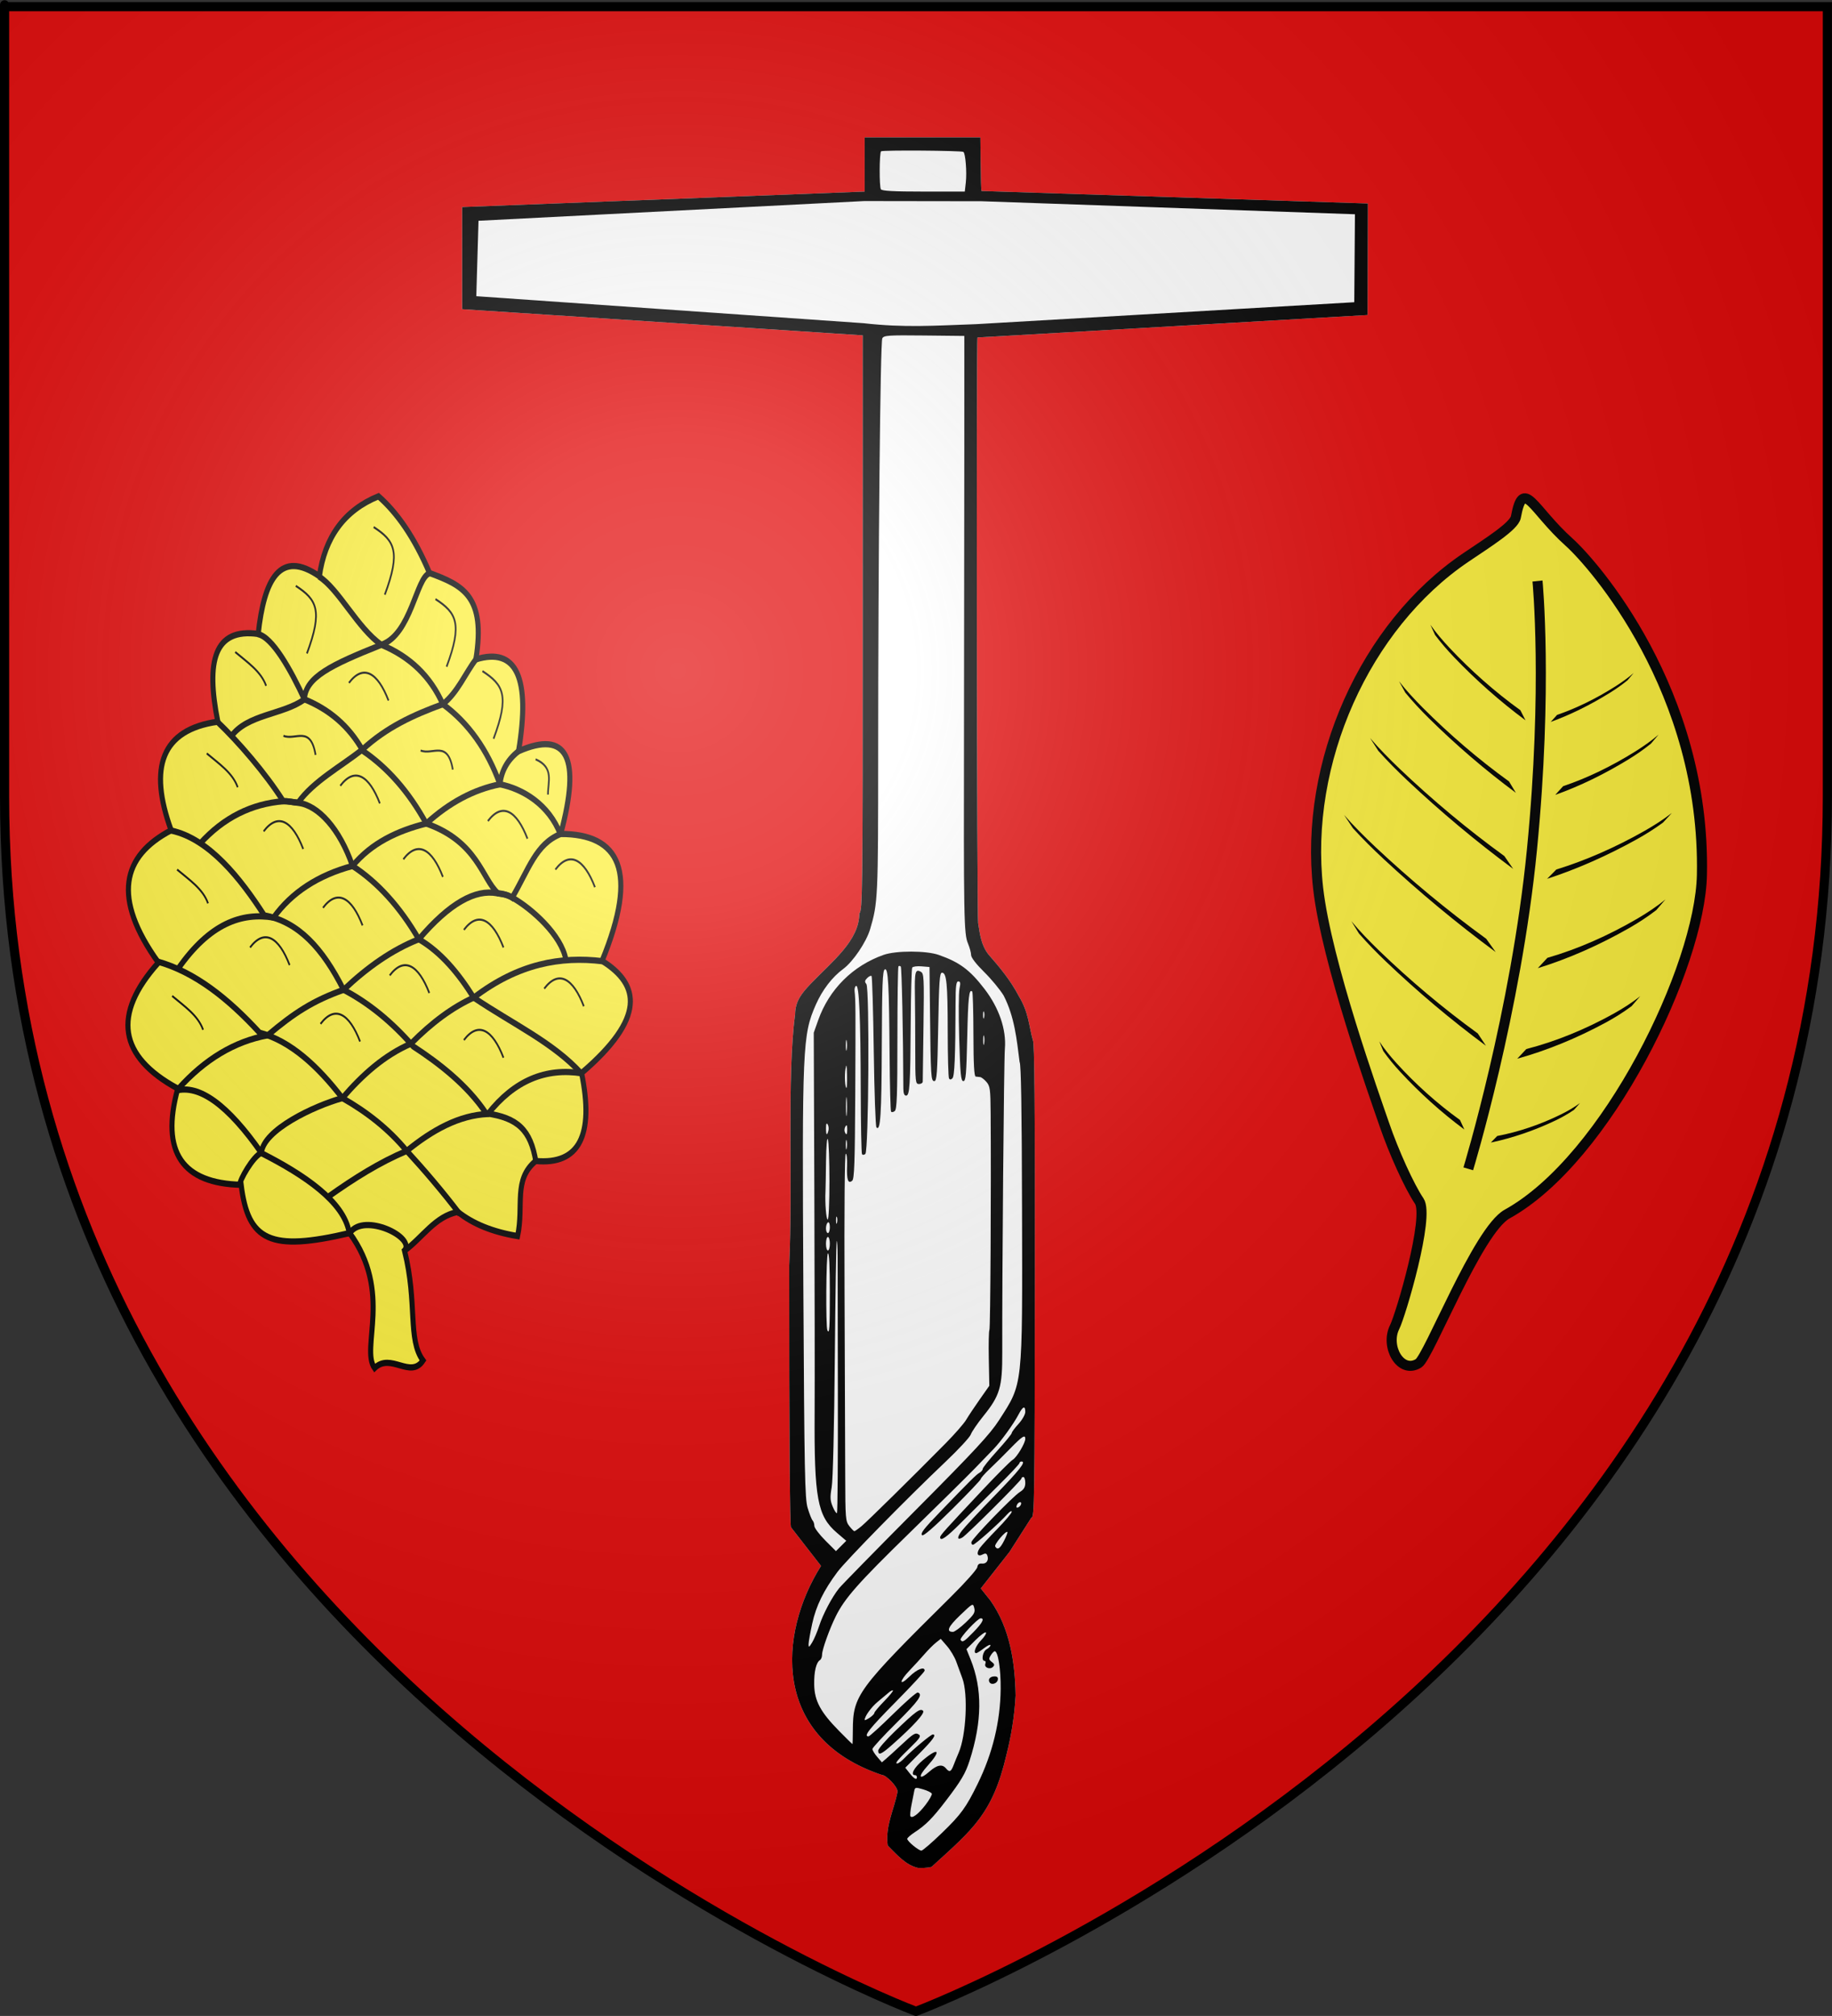 <?xml version="1.0" encoding="UTF-8" standalone="no"?>
<svg
   xmlns:ns="http://creativecommons.org/ns#"
   xmlns:dc="http://purl.org/dc/elements/1.1/"
   xmlns:cc="http://web.resource.org/cc/"
   xmlns:rdf="http://www.w3.org/1999/02/22-rdf-syntax-ns#"
   xmlns:svg="http://www.w3.org/2000/svg"
   xmlns="http://www.w3.org/2000/svg"
   xmlns:xlink="http://www.w3.org/1999/xlink"
   xmlns:sodipodi="http://sodipodi.sourceforge.net/DTD/sodipodi-0.dtd"
   xmlns:inkscape="http://www.inkscape.org/namespaces/inkscape"
   height="660"
   width="600.015"
   version="1.0"
   id="svg2"
   sodipodi:version="0.32"
   inkscape:version="0.44.1"
   sodipodi:docname="Koestlach (68).svg"
   sodipodi:docbase="C:\Documents and Settings\Propriétaire\Mes documents\image blason\Blason du 68 à envoyer"
   inkscape:export-filename="/Users/olivier/Desktop/Blason Rouge/Blason_Vide_3D.png"
   inkscape:export-xdpi="144"
   inkscape:export-ydpi="144">
  <rect width="100%" height="100%" fill="#333333" stroke="none"/>
  <sodipodi:namedview
     inkscape:window-height="712"
     inkscape:window-width="1024"
     inkscape:pageshadow="2"
     inkscape:pageopacity="0.0"
     guidetolerance="10.0"
     gridtolerance="10.0"
     objecttolerance="10.0"
     borderopacity="1.0"
     bordercolor="#666666"
     pagecolor="#ffffff"
     id="base"
     showgrid="false"
     height="660px"
     inkscape:zoom="0.73281942"
     inkscape:cx="146.57362"
     inkscape:cy="319.17991"
     inkscape:window-x="-4"
     inkscape:window-y="-4"
     inkscape:current-layer="layer2" />
  <desc
     id="desc4">Flag of Canton of Valais (Wallis)</desc>
  <defs
     id="defs6">
    <inkscape:perspective
       sodipodi:type="inkscape:persp3d"
       inkscape:vp_x="-50 : 600 : 1"
       inkscape:vp_y="0 : 1000 : 0"
       inkscape:vp_z="700 : 600 : 1"
       inkscape:persp3d-origin="300 : 400 : 1"
       id="perspective2481" />
    <inkscape:perspective
       sodipodi:type="inkscape:persp3d"
       inkscape:vp_x="-50 : 600 : 1"
       inkscape:vp_y="0 : 1000 : 0"
       inkscape:vp_z="700 : 600 : 1"
       inkscape:persp3d-origin="300 : 400 : 1"
       id="perspective8873" />
    <linearGradient
       id="linearGradient2893">
      <stop
         style="stop-color:white;stop-opacity:0.314;"
         offset="0"
         id="stop2895" />
      <stop
         id="stop2897"
         offset="0.19"
         style="stop-color:white;stop-opacity:0.251;" />
      <stop
         style="stop-color:#6b6b6b;stop-opacity:0.125;"
         offset="0.6"
         id="stop2901" />
      <stop
         style="stop-color:black;stop-opacity:0.125;"
         offset="1"
         id="stop2899" />
    </linearGradient>
    <radialGradient
       inkscape:collect="always"
       xlink:href="#linearGradient2893"
       id="radialGradient3163"
       gradientUnits="userSpaceOnUse"
       gradientTransform="matrix(1.353,0,0,1.349,-74.394,-85.747)"
       cx="221.445"
       cy="226.331"
       fx="221.445"
       fy="226.331"
       r="300" />
    <inkscape:perspective
       sodipodi:type="inkscape:persp3d"
       inkscape:vp_x="-50 : 600 : 1"
       inkscape:vp_y="0 : 1000 : 0"
       inkscape:vp_z="700 : 600 : 1"
       inkscape:persp3d-origin="300 : 400 : 1"
       id="perspective18161" />
    <inkscape:perspective
       sodipodi:type="inkscape:persp3d"
       inkscape:vp_x="-50 : 600 : 1"
       inkscape:vp_y="0 : 1000 : 0"
       inkscape:vp_z="700 : 600 : 1"
       inkscape:persp3d-origin="300 : 400 : 1"
       id="perspective17934" />
    <inkscape:perspective
       sodipodi:type="inkscape:persp3d"
       inkscape:vp_x="-50 : 600 : 1"
       inkscape:vp_y="0 : 1000 : 0"
       inkscape:vp_z="700 : 600 : 1"
       inkscape:persp3d-origin="300 : 400 : 1"
       id="perspective3770" />
    <linearGradient
       id="linearGradient3773">
      <stop
         style="stop-color:white;stop-opacity:0.314;"
         offset="0"
         id="stop3775" />
      <stop
         id="stop3777"
         offset="0.19"
         style="stop-color:white;stop-opacity:0.251;" />
      <stop
         style="stop-color:#6b6b6b;stop-opacity:0.125;"
         offset="0.6"
         id="stop3779" />
      <stop
         style="stop-color:black;stop-opacity:0.125;"
         offset="1"
         id="stop3781" />
    </linearGradient>
    <linearGradient
       id="linearGradient3783">
      <stop
         id="stop3785"
         offset="0"
         style="stop-color:white;stop-opacity:1;" />
      <stop
         style="stop-color:white;stop-opacity:1;"
         offset="0.229"
         id="stop3787" />
      <stop
         id="stop3789"
         offset="1"
         style="stop-color:black;stop-opacity:1;" />
    </linearGradient>
    <linearGradient
       id="linearGradient3791">
      <stop
         id="stop3793"
         offset="0"
         style="stop-color:#fd0000;stop-opacity:1;" />
      <stop
         style="stop-color:#e77275;stop-opacity:0.659;"
         offset="0.5"
         id="stop3795" />
      <stop
         style="stop-color:black;stop-opacity:0.323;"
         offset="1"
         id="stop3797" />
    </linearGradient>
    <radialGradient
       inkscape:collect="always"
       xlink:href="#linearGradient2955"
       id="radialGradient3799"
       cx="225.524"
       cy="218.901"
       fx="225.524"
       fy="218.901"
       r="300"
       gradientTransform="matrix(-4.167939e-4,2.183,-1.884,-3.599562e-4,615.597,-289.121)"
       gradientUnits="userSpaceOnUse" />
    <polygon
       id="polygon3801"
       transform="scale(53,53)"
       points="0,-1 0.588,0.809 -0.951,-0.309 0.951,-0.309 -0.588,0.809 0,-1 " />
    <clipPath
       id="clipPath3803">
      <path
         d="M 0,-200 L 0,600 L 300,600 L 300,-200 L 0,-200 z "
         id="path3805" />
    </clipPath>
    <radialGradient
       inkscape:collect="always"
       xlink:href="#linearGradient2955"
       id="radialGradient3807"
       gradientUnits="userSpaceOnUse"
       gradientTransform="matrix(-4.167939e-4,2.183,-1.884,-3.599562e-4,615.597,-289.121)"
       cx="225.524"
       cy="218.901"
       fx="225.524"
       fy="218.901"
       r="300" />
    <radialGradient
       inkscape:collect="always"
       xlink:href="#linearGradient2955"
       id="radialGradient3809"
       gradientUnits="userSpaceOnUse"
       gradientTransform="matrix(0,1.749,-1.593,-1.049767e-7,551.788,-191.29)"
       cx="225.524"
       cy="218.901"
       fx="225.524"
       fy="218.901"
       r="300" />
    <radialGradient
       inkscape:collect="always"
       xlink:href="#linearGradient2955"
       id="radialGradient3811"
       gradientUnits="userSpaceOnUse"
       gradientTransform="matrix(0,1.386,-1.323,-5.741131e-8,-158.082,-109.541)"
       cx="225.524"
       cy="218.901"
       fx="225.524"
       fy="218.901"
       r="300" />
    <radialGradient
       inkscape:collect="always"
       xlink:href="#linearGradient2893"
       id="radialGradient3813"
       gradientUnits="userSpaceOnUse"
       gradientTransform="matrix(1.353,0,0,1.349,-77.629,-85.747)"
       cx="221.445"
       cy="226.331"
       fx="221.445"
       fy="226.331"
       r="300" />
    <radialGradient
       gradientTransform="matrix(0,1.386,-1.323,-5.741131e-8,-158.082,-109.541)"
       gradientUnits="userSpaceOnUse"
       xlink:href="#linearGradient2955"
       id="radialGradient6435"
       fy="218.901"
       fx="225.524"
       r="300"
       cy="218.901"
       cx="225.524" />
    <radialGradient
       gradientTransform="matrix(0,1.749,-1.593,-1.049767e-7,551.788,-191.29)"
       gradientUnits="userSpaceOnUse"
       xlink:href="#linearGradient2955"
       id="radialGradient6437"
       fy="218.901"
       fx="225.524"
       r="300"
       cy="218.901"
       cx="225.524" />
    <radialGradient
       gradientTransform="matrix(-4.167939e-4,2.183,-1.884,-3.599562e-4,615.597,-289.121)"
       gradientUnits="userSpaceOnUse"
       xlink:href="#linearGradient2955"
       id="radialGradient6439"
       fy="218.901"
       fx="225.524"
       r="300"
       cy="218.901"
       cx="225.524" />
    <clipPath
       id="clipPath6441">
      <path
         id="path6443"
         d="M 0,-200 L 0,600 L 300,600 L 300,-200 L 0,-200 z " />
    </clipPath>
    <polygon
       id="polygon6445"
       transform="scale(53,53)"
       points="0,-1 0.588,0.809 -0.951,-0.309 0.951,-0.309 -0.588,0.809 0,-1 " />
    <radialGradient
       gradientTransform="matrix(-4.167939e-4,2.183,-1.884,-3.599562e-4,615.597,-289.121)"
       gradientUnits="userSpaceOnUse"
       xlink:href="#linearGradient2955"
       id="radialGradient6447"
       fy="218.901"
       fx="225.524"
       r="300"
       cy="218.901"
       cx="225.524" />
    <linearGradient
       id="linearGradient6449">
      <stop
         id="stop6451"
         offset="0"
         style="stop-color:#fd0000;stop-opacity:1" />
      <stop
         id="stop6453"
         offset="0.5"
         style="stop-color:#e77275;stop-opacity:0.659" />
      <stop
         id="stop6455"
         offset="1"
         style="stop-color:black;stop-opacity:0.323" />
    </linearGradient>
    <linearGradient
       id="linearGradient6457">
      <stop
         id="stop6459"
         offset="0"
         style="stop-color:white;stop-opacity:1" />
      <stop
         id="stop6461"
         offset="0.229"
         style="stop-color:white;stop-opacity:1" />
      <stop
         id="stop6463"
         offset="1"
         style="stop-color:black;stop-opacity:1" />
    </linearGradient>
    <linearGradient
       id="linearGradient6465">
      <stop
         id="stop6467"
         offset="0"
         style="stop-color:white;stop-opacity:0.314" />
      <stop
         id="stop6469"
         offset="0.19"
         style="stop-color:white;stop-opacity:0.251" />
      <stop
         id="stop6471"
         offset="0.6"
         style="stop-color:#6b6b6b;stop-opacity:0.125" />
      <stop
         id="stop6473"
         offset="1"
         style="stop-color:black;stop-opacity:0.125" />
    </linearGradient>
    <linearGradient
       id="linearGradient6359">
      <stop
         style="stop-color:white;stop-opacity:0.314"
         offset="0"
         id="stop6361" />
      <stop
         style="stop-color:white;stop-opacity:0.251"
         offset="0.19"
         id="stop6363" />
      <stop
         style="stop-color:#6b6b6b;stop-opacity:0.125"
         offset="0.6"
         id="stop6365" />
      <stop
         style="stop-color:black;stop-opacity:0.125"
         offset="1"
         id="stop6367" />
    </linearGradient>
    <linearGradient
       id="linearGradient6369">
      <stop
         style="stop-color:white;stop-opacity:1"
         offset="0"
         id="stop6371" />
      <stop
         style="stop-color:white;stop-opacity:1"
         offset="0.229"
         id="stop6373" />
      <stop
         style="stop-color:black;stop-opacity:1"
         offset="1"
         id="stop6375" />
    </linearGradient>
    <linearGradient
       id="linearGradient6377">
      <stop
         style="stop-color:#fd0000;stop-opacity:1"
         offset="0"
         id="stop6379" />
      <stop
         style="stop-color:#e77275;stop-opacity:0.659"
         offset="0.5"
         id="stop6381" />
      <stop
         style="stop-color:black;stop-opacity:0.323"
         offset="1"
         id="stop6383" />
    </linearGradient>
    <radialGradient
       cx="225.524"
       cy="218.901"
       r="300"
       fx="225.524"
       fy="218.901"
       id="radialGradient6385"
       xlink:href="#linearGradient2955"
       gradientUnits="userSpaceOnUse"
       gradientTransform="matrix(-4.167939e-4,2.183,-1.884,-3.599562e-4,615.597,-289.121)" />
    <polygon
       points="0,-1 0.588,0.809 -0.951,-0.309 0.951,-0.309 -0.588,0.809 0,-1 "
       transform="scale(53,53)"
       id="polygon6387" />
    <clipPath
       id="clipPath6389">
      <path
         d="M 0,-200 L 0,600 L 300,600 L 300,-200 L 0,-200 z "
         id="path6391" />
    </clipPath>
    <radialGradient
       cx="225.524"
       cy="218.901"
       r="300"
       fx="225.524"
       fy="218.901"
       id="radialGradient6393"
       xlink:href="#linearGradient2955"
       gradientUnits="userSpaceOnUse"
       gradientTransform="matrix(-4.167939e-4,2.183,-1.884,-3.599562e-4,615.597,-289.121)" />
    <radialGradient
       cx="225.524"
       cy="218.901"
       r="300"
       fx="225.524"
       fy="218.901"
       id="radialGradient6395"
       xlink:href="#linearGradient2955"
       gradientUnits="userSpaceOnUse"
       gradientTransform="matrix(0,1.749,-1.593,-1.049767e-7,551.788,-191.29)" />
    <radialGradient
       cx="225.524"
       cy="218.901"
       r="300"
       fx="225.524"
       fy="218.901"
       id="radialGradient6397"
       xlink:href="#linearGradient2955"
       gradientUnits="userSpaceOnUse"
       gradientTransform="matrix(0,1.386,-1.323,-5.741131e-8,-158.082,-109.541)" />
    <radialGradient
       r="300"
       fy="218.901"
       fx="225.524"
       cy="218.901"
       cx="225.524"
       gradientTransform="matrix(0,1.386,-1.323,-5.741131e-8,-158.082,-109.541)"
       gradientUnits="userSpaceOnUse"
       id="radialGradient2871"
       xlink:href="#linearGradient2955"
       inkscape:collect="always" />
    <radialGradient
       r="300"
       fy="218.901"
       fx="225.524"
       cy="218.901"
       cx="225.524"
       gradientTransform="matrix(0,1.749,-1.593,-1.049767e-7,551.788,-191.29)"
       gradientUnits="userSpaceOnUse"
       id="radialGradient2865"
       xlink:href="#linearGradient2955"
       inkscape:collect="always" />
    <radialGradient
       r="300"
       fy="218.901"
       fx="225.524"
       cy="218.901"
       cx="225.524"
       gradientTransform="matrix(-4.167939e-4,2.183,-1.884,-3.599562e-4,615.597,-289.121)"
       gradientUnits="userSpaceOnUse"
       id="radialGradient1911"
       xlink:href="#linearGradient2955"
       inkscape:collect="always" />
    <clipPath
       id="clip">
      <path
         id="path10"
         d="M 0,-200 L 0,600 L 300,600 L 300,-200 L 0,-200 z " />
    </clipPath>
    <polygon
       points="0,-1 0.588,0.809 -0.951,-0.309 0.951,-0.309 -0.588,0.809 0,-1 "
       transform="scale(53,53)"
       id="star" />
    <radialGradient
       gradientUnits="userSpaceOnUse"
       gradientTransform="matrix(-4.167939e-4,2.183,-1.884,-3.599562e-4,615.597,-289.121)"
       r="300"
       fy="218.901"
       fx="225.524"
       cy="218.901"
       cx="225.524"
       id="radialGradient2961"
       xlink:href="#linearGradient2955"
       inkscape:collect="always" />
    <linearGradient
       id="linearGradient2955">
      <stop
         style="stop-color:#fd0000;stop-opacity:1;"
         offset="0"
         id="stop2867" />
      <stop
         id="stop2873"
         offset="0.5"
         style="stop-color:#e77275;stop-opacity:0.659;" />
      <stop
         id="stop2959"
         offset="1"
         style="stop-color:black;stop-opacity:0.323;" />
    </linearGradient>
    <linearGradient
       id="linearGradient2885">
      <stop
         style="stop-color:white;stop-opacity:1;"
         offset="0"
         id="stop2887" />
      <stop
         id="stop2891"
         offset="0.229"
         style="stop-color:white;stop-opacity:1;" />
      <stop
         style="stop-color:black;stop-opacity:1;"
         offset="1"
         id="stop2889" />
    </linearGradient>
    <linearGradient
       id="linearGradient2067">
      <stop
         id="stop2069"
         offset="0"
         style="stop-color:white;stop-opacity:0.314;" />
      <stop
         style="stop-color:white;stop-opacity:0.251;"
         offset="0.19"
         id="stop2071" />
      <stop
         id="stop2073"
         offset="0.6"
         style="stop-color:#6b6b6b;stop-opacity:0.125;" />
      <stop
         id="stop2075"
         offset="1"
         style="stop-color:black;stop-opacity:0.125;" />
    </linearGradient>
    <inkscape:perspective
       id="perspective2590"
       inkscape:persp3d-origin="300 : 400 : 1"
       inkscape:vp_z="700 : 600 : 1"
       inkscape:vp_y="0 : 1000 : 0"
       inkscape:vp_x="-50 : 600 : 1"
       sodipodi:type="inkscape:persp3d" />
    <radialGradient
       r="300"
       fy="226.331"
       fx="221.445"
       cy="226.331"
       cx="221.445"
       gradientTransform="matrix(1.353,0,0,1.349,-77.629,-85.747)"
       gradientUnits="userSpaceOnUse"
       id="radialGradient3134"
       xlink:href="#linearGradient2893"
       inkscape:collect="always" />
    <linearGradient
       id="linearGradient3124">
      <stop
         id="stop3126"
         offset="0"
         style="stop-color:white;stop-opacity:0.314;" />
      <stop
         style="stop-color:white;stop-opacity:0.251;"
         offset="0.19"
         id="stop3128" />
      <stop
         id="stop3130"
         offset="0.6"
         style="stop-color:#6b6b6b;stop-opacity:0.125;" />
      <stop
         id="stop3132"
         offset="1"
         style="stop-color:black;stop-opacity:0.125;" />
    </linearGradient>
    <radialGradient
       r="300"
       fy="226.331"
       fx="221.445"
       cy="226.331"
       cx="221.445"
       gradientTransform="matrix(1.353,0,0,1.349,-685.966,-168.804)"
       gradientUnits="userSpaceOnUse"
       id="radialGradient3209"
       xlink:href="#linearGradient2893"
       inkscape:collect="always" />
    <linearGradient
       id="linearGradient3199">
      <stop
         id="stop3201"
         offset="0"
         style="stop-color:white;stop-opacity:0.314;" />
      <stop
         style="stop-color:white;stop-opacity:0.251;"
         offset="0.19"
         id="stop3203" />
      <stop
         id="stop3205"
         offset="0.6"
         style="stop-color:#6b6b6b;stop-opacity:0.125;" />
      <stop
         id="stop3207"
         offset="1"
         style="stop-color:black;stop-opacity:0.125;" />
    </linearGradient>
    <linearGradient
       id="linearGradient2127">
      <stop
         id="stop2129"
         offset="0"
         style="stop-color:#08a200;stop-opacity:1;" />
      <stop
         id="stop2131"
         offset="1"
         style="stop-color:#086c00;stop-opacity:0;" />
    </linearGradient>
    <linearGradient
       id="linearGradient2119">
      <stop
         id="stop2121"
         offset="0"
         style="stop-color:#086c00;stop-opacity:1;" />
      <stop
         id="stop2123"
         offset="1"
         style="stop-color:#086c00;stop-opacity:0;" />
    </linearGradient>
    <linearGradient
       id="linearGradient2154">
      <stop
         id="stop2156"
         offset="0"
         style="stop-color:#ffffff;stop-opacity:0.374;" />
      <stop
         id="stop2158"
         offset="1"
         style="stop-color:#ffffff;stop-opacity:0;" />
    </linearGradient>
    <linearGradient
       id="linearGradient2144">
      <stop
         id="stop2146"
         offset="0"
         style="stop-color:#ffffff;stop-opacity:0.273;" />
      <stop
         id="stop2148"
         offset="1"
         style="stop-color:#ffffff;stop-opacity:0;" />
    </linearGradient>
    <linearGradient
       id="linearGradient2101">
      <stop
         id="stop2103"
         offset="0"
         style="stop-color:#ffffff;stop-opacity:0.818;" />
      <stop
         id="stop2107"
         offset="0.5"
         style="stop-color:#ffffff;stop-opacity:0.465;" />
      <stop
         id="stop2109"
         offset="0.75"
         style="stop-color:#ffffff;stop-opacity:0.263;" />
      <stop
         id="stop2111"
         offset="0.875"
         style="stop-color:#ffffff;stop-opacity:0.525;" />
      <stop
         id="stop2105"
         offset="1"
         style="stop-color:#ffffff;stop-opacity:0.354;" />
    </linearGradient>
    <linearGradient
       id="linearGradient2089">
      <stop
         id="stop2091"
         offset="0"
         style="stop-color:#ffffff;stop-opacity:0.535;" />
      <stop
         id="stop2093"
         offset="1"
         style="stop-color:#ffffff;stop-opacity:0;" />
    </linearGradient>
    <linearGradient
       id="linearGradient2077">
      <stop
         id="stop2079"
         offset="0"
         style="stop-color:#cb0000;stop-opacity:1;" />
      <stop
         id="stop2081"
         offset="1"
         style="stop-color:#900000;stop-opacity:1;" />
    </linearGradient>
    <radialGradient
       cx="376.267"
       cy="170.165"
       fx="379.43"
       fy="170.165"
       gradientTransform="scale(1.058,0.945)"
       gradientUnits="userSpaceOnUse"
       id="radialGradient2083"
       inkscape:collect="always"
       r="126.963"
       xlink:href="#linearGradient2077" />
    <linearGradient
       gradientTransform="scale(0.845,1.184)"
       gradientUnits="userSpaceOnUse"
       id="linearGradient2095"
       inkscape:collect="always"
       x1="264.478"
       x2="411.721"
       xlink:href="#linearGradient2089"
       y1="242.115"
       y2="121.21" />
    <radialGradient
       cx="317.375"
       cy="116.894"
       fx="317.375"
       fy="116.475"
       gradientTransform="matrix(1.472,0,0,1.037,-285.984,-4.425)"
       gradientUnits="userSpaceOnUse"
       id="radialGradient2099"
       inkscape:collect="always"
       r="54.629"
       xlink:href="#linearGradient2101" />
    <linearGradient
       gradientTransform="scale(1.82,0.549)"
       gradientUnits="userSpaceOnUse"
       id="linearGradient2136"
       inkscape:collect="always"
       x1="178.313"
       x2="219.497"
       xlink:href="#linearGradient2101"
       y1="146.019"
       y2="102.747" />
    <linearGradient
       gradientTransform="scale(1.277,0.783)"
       gradientUnits="userSpaceOnUse"
       id="linearGradient2142"
       inkscape:collect="always"
       x1="384.928"
       x2="319.846"
       xlink:href="#linearGradient2144"
       y1="88.431"
       y2="258.12" />
    <linearGradient
       gradientTransform="scale(1.058,0.945)"
       gradientUnits="userSpaceOnUse"
       id="linearGradient2152"
       inkscape:collect="always"
       x1="347.943"
       x2="349.405"
       xlink:href="#linearGradient2154"
       y1="56.214"
       y2="72.565" />
    <linearGradient
       gradientTransform="scale(-1.058,-0.945)"
       gradientUnits="userSpaceOnUse"
       id="linearGradient2163"
       inkscape:collect="always"
       x1="-342.967"
       x2="-342.118"
       xlink:href="#linearGradient2154"
       y1="-95.734"
       y2="-82.53" />
    <linearGradient
       gradientTransform="matrix(1.277,0,0,0.783,-210.866,240.153)"
       gradientUnits="userSpaceOnUse"
       id="linearGradient1342"
       inkscape:collect="always"
       x1="384.928"
       x2="319.846"
       xlink:href="#linearGradient2144"
       y1="88.431"
       y2="258.12" />
    <linearGradient
       gradientTransform="matrix(0.845,0,0,1.184,-210.866,240.153)"
       gradientUnits="userSpaceOnUse"
       id="linearGradient1345"
       inkscape:collect="always"
       x1="264.478"
       x2="411.721"
       xlink:href="#linearGradient2089"
       y1="242.115"
       y2="121.21" />
    <linearGradient
       gradientTransform="matrix(1.82,0,0,0.549,-210.866,240.153)"
       gradientUnits="userSpaceOnUse"
       id="linearGradient1348"
       inkscape:collect="always"
       x1="178.313"
       x2="219.497"
       xlink:href="#linearGradient2101"
       y1="146.019"
       y2="102.747" />
    <linearGradient
       gradientTransform="matrix(1.058,0,0,0.945,-210.866,240.153)"
       gradientUnits="userSpaceOnUse"
       id="linearGradient1351"
       inkscape:collect="always"
       x1="347.943"
       x2="349.405"
       xlink:href="#linearGradient2154"
       y1="56.214"
       y2="72.565" />
    <linearGradient
       gradientTransform="matrix(-1.058,0,0,-0.945,-210.866,240.153)"
       gradientUnits="userSpaceOnUse"
       id="linearGradient1354"
       inkscape:collect="always"
       x1="-342.967"
       x2="-342.118"
       xlink:href="#linearGradient2154"
       y1="-95.734"
       y2="-82.53" />
    <radialGradient
       cx="376.267"
       cy="170.165"
       fx="379.43"
       fy="170.165"
       gradientTransform="matrix(1.058,0,0,0.945,-210.866,240.153)"
       gradientUnits="userSpaceOnUse"
       id="radialGradient1357"
       inkscape:collect="always"
       r="126.963"
       xlink:href="#linearGradient2077" />
    <linearGradient
       gradientTransform="scale(0.962,1.04)"
       gradientUnits="userSpaceOnUse"
       id="linearGradient2125"
       inkscape:collect="always"
       x1="281.253"
       x2="425.19"
       xlink:href="#linearGradient2127"
       y1="50.089"
       y2="157.91" />
    <linearGradient
       gradientTransform="scale(1.058,0.945)"
       gradientUnits="userSpaceOnUse"
       id="linearGradient2137"
       inkscape:collect="always"
       x1="298.004"
       x2="84.742"
       xlink:href="#linearGradient2144"
       y1="363.73"
       y2="383.883" />
    <linearGradient
       id="linearGradient2531">
      <stop
         style="stop-color:white;stop-opacity:0.314"
         offset="0"
         id="stop2533" />
      <stop
         style="stop-color:white;stop-opacity:0.251"
         offset="0.19"
         id="stop2535" />
      <stop
         style="stop-color:#6b6b6b;stop-opacity:0.125"
         offset="0.6"
         id="stop2537" />
      <stop
         style="stop-color:black;stop-opacity:0.125"
         offset="1"
         id="stop2539" />
    </linearGradient>
    <linearGradient
       id="linearGradient2541">
      <stop
         style="stop-color:white;stop-opacity:1"
         offset="0"
         id="stop2543" />
      <stop
         style="stop-color:white;stop-opacity:1"
         offset="0.229"
         id="stop2545" />
      <stop
         style="stop-color:black;stop-opacity:1"
         offset="1"
         id="stop2547" />
    </linearGradient>
    <linearGradient
       id="linearGradient2549">
      <stop
         style="stop-color:#fd0000;stop-opacity:1"
         offset="0"
         id="stop2551" />
      <stop
         style="stop-color:#e77275;stop-opacity:0.659"
         offset="0.5"
         id="stop2553" />
      <stop
         style="stop-color:black;stop-opacity:0.323"
         offset="1"
         id="stop2555" />
    </linearGradient>
    <radialGradient
       cx="225.524"
       cy="218.901"
       r="300"
       fx="225.524"
       fy="218.901"
       id="radialGradient2557"
       xlink:href="#linearGradient2955"
       gradientUnits="userSpaceOnUse"
       gradientTransform="matrix(-4.167939e-4,2.183,-1.884,-3.599562e-4,615.597,-289.121)" />
    <polygon
       points="0,-1 0.588,0.809 -0.951,-0.309 0.951,-0.309 -0.588,0.809 0,-1 "
       transform="scale(53,53)"
       id="polygon2559" />
    <clipPath
       id="clipPath2561">
      <path
         d="M 0,-200 L 0,600 L 300,600 L 300,-200 L 0,-200 z "
         id="path2563" />
    </clipPath>
    <radialGradient
       cx="225.524"
       cy="218.901"
       r="300"
       fx="225.524"
       fy="218.901"
       id="radialGradient2565"
       xlink:href="#linearGradient2955"
       gradientUnits="userSpaceOnUse"
       gradientTransform="matrix(-4.167939e-4,2.183,-1.884,-3.599562e-4,615.597,-289.121)" />
    <radialGradient
       cx="225.524"
       cy="218.901"
       r="300"
       fx="225.524"
       fy="218.901"
       id="radialGradient2567"
       xlink:href="#linearGradient2955"
       gradientUnits="userSpaceOnUse"
       gradientTransform="matrix(0,1.749,-1.593,-1.049767e-7,551.788,-191.29)" />
    <radialGradient
       cx="225.524"
       cy="218.901"
       r="300"
       fx="225.524"
       fy="218.901"
       id="radialGradient2569"
       xlink:href="#linearGradient2955"
       gradientUnits="userSpaceOnUse"
       gradientTransform="matrix(0,1.386,-1.323,-5.741131e-8,-158.082,-109.541)" />
    <linearGradient
       id="linearGradient2335">
      <stop
         style="stop-color:white;stop-opacity:0.314;"
         offset="0"
         id="stop2337" />
      <stop
         id="stop2339"
         offset="0.19"
         style="stop-color:white;stop-opacity:0.251;" />
      <stop
         style="stop-color:#6b6b6b;stop-opacity:0.125;"
         offset="0.6"
         id="stop2341" />
      <stop
         style="stop-color:black;stop-opacity:0.125;"
         offset="1"
         id="stop2343" />
    </linearGradient>
    <linearGradient
       id="linearGradient2345">
      <stop
         id="stop2347"
         offset="0"
         style="stop-color:white;stop-opacity:1;" />
      <stop
         style="stop-color:white;stop-opacity:1;"
         offset="0.229"
         id="stop2349" />
      <stop
         id="stop2351"
         offset="1"
         style="stop-color:black;stop-opacity:1;" />
    </linearGradient>
    <linearGradient
       id="linearGradient2353">
      <stop
         id="stop2355"
         offset="0"
         style="stop-color:#fd0000;stop-opacity:1;" />
      <stop
         style="stop-color:#e77275;stop-opacity:0.659;"
         offset="0.5"
         id="stop2357" />
      <stop
         style="stop-color:black;stop-opacity:0.323;"
         offset="1"
         id="stop2359" />
    </linearGradient>
    <radialGradient
       inkscape:collect="always"
       xlink:href="#linearGradient2955"
       id="radialGradient2361"
       cx="225.524"
       cy="218.901"
       fx="225.524"
       fy="218.901"
       r="300"
       gradientTransform="matrix(-4.167939e-4,2.183,-1.884,-3.599562e-4,615.597,-289.121)"
       gradientUnits="userSpaceOnUse" />
    <polygon
       id="polygon2363"
       transform="scale(53,53)"
       points="0,-1 0.588,0.809 -0.951,-0.309 0.951,-0.309 -0.588,0.809 0,-1 " />
    <clipPath
       id="clipPath2365">
      <path
         d="M 0,-200 L 0,600 L 300,600 L 300,-200 L 0,-200 z "
         id="path2367" />
    </clipPath>
    <radialGradient
       inkscape:collect="always"
       xlink:href="#linearGradient2955"
       id="radialGradient2369"
       gradientUnits="userSpaceOnUse"
       gradientTransform="matrix(-4.167939e-4,2.183,-1.884,-3.599562e-4,615.597,-289.121)"
       cx="225.524"
       cy="218.901"
       fx="225.524"
       fy="218.901"
       r="300" />
    <radialGradient
       inkscape:collect="always"
       xlink:href="#linearGradient2955"
       id="radialGradient2371"
       gradientUnits="userSpaceOnUse"
       gradientTransform="matrix(0,1.749,-1.593,-1.049767e-7,551.788,-191.29)"
       cx="225.524"
       cy="218.901"
       fx="225.524"
       fy="218.901"
       r="300" />
    <radialGradient
       inkscape:collect="always"
       xlink:href="#linearGradient2955"
       id="radialGradient2373"
       gradientUnits="userSpaceOnUse"
       gradientTransform="matrix(0,1.386,-1.323,-5.741131e-8,-158.082,-109.541)"
       cx="225.524"
       cy="218.901"
       fx="225.524"
       fy="218.901"
       r="300" />
    <radialGradient
       inkscape:collect="always"
       xlink:href="#linearGradient2893"
       id="radialGradient2375"
       gradientUnits="userSpaceOnUse"
       gradientTransform="matrix(1.353,0,0,1.349,-77.629,-85.747)"
       cx="221.445"
       cy="226.331"
       fx="221.445"
       fy="226.331"
       r="300" />
    <radialGradient
       r="300"
       fy="218.901"
       fx="225.524"
       cy="218.901"
       cx="225.524"
       gradientTransform="matrix(0,1.386,-1.323,-5.741131e-8,-158.082,-109.541)"
       gradientUnits="userSpaceOnUse"
       id="radialGradient3405"
       xlink:href="#linearGradient2955"
       inkscape:collect="always" />
    <radialGradient
       r="300"
       fy="218.901"
       fx="225.524"
       cy="218.901"
       cx="225.524"
       gradientTransform="matrix(0,1.749,-1.593,-1.049767e-7,551.788,-191.29)"
       gradientUnits="userSpaceOnUse"
       id="radialGradient3403"
       xlink:href="#linearGradient2955"
       inkscape:collect="always" />
    <radialGradient
       r="300"
       fy="218.901"
       fx="225.524"
       cy="218.901"
       cx="225.524"
       gradientTransform="matrix(-4.167939e-4,2.183,-1.884,-3.599562e-4,615.597,-289.121)"
       gradientUnits="userSpaceOnUse"
       id="radialGradient3401"
       xlink:href="#linearGradient2955"
       inkscape:collect="always" />
    <clipPath
       id="clipPath3397">
      <path
         id="path3399"
         d="M 0,-200 L 0,600 L 300,600 L 300,-200 L 0,-200 z " />
    </clipPath>
    <polygon
       points="0,-1 0.588,0.809 -0.951,-0.309 0.951,-0.309 -0.588,0.809 0,-1 "
       transform="scale(53,53)"
       id="polygon3395" />
    <radialGradient
       gradientUnits="userSpaceOnUse"
       gradientTransform="matrix(-4.167939e-4,2.183,-1.884,-3.599562e-4,615.597,-289.121)"
       r="300"
       fy="218.901"
       fx="225.524"
       cy="218.901"
       cx="225.524"
       id="radialGradient3393"
       xlink:href="#linearGradient2955"
       inkscape:collect="always" />
    <linearGradient
       id="linearGradient3385">
      <stop
         style="stop-color:#fd0000;stop-opacity:1;"
         offset="0"
         id="stop3387" />
      <stop
         id="stop3389"
         offset="0.5"
         style="stop-color:#e77275;stop-opacity:0.659;" />
      <stop
         id="stop3391"
         offset="1"
         style="stop-color:black;stop-opacity:0.323;" />
    </linearGradient>
    <linearGradient
       id="linearGradient3377">
      <stop
         style="stop-color:white;stop-opacity:1;"
         offset="0"
         id="stop3379" />
      <stop
         id="stop3381"
         offset="0.229"
         style="stop-color:white;stop-opacity:1;" />
      <stop
         style="stop-color:black;stop-opacity:1;"
         offset="1"
         id="stop3383" />
    </linearGradient>
    <linearGradient
       id="linearGradient3367">
      <stop
         id="stop3369"
         offset="0"
         style="stop-color:white;stop-opacity:0.314;" />
      <stop
         style="stop-color:white;stop-opacity:0.251;"
         offset="0.19"
         id="stop3371" />
      <stop
         id="stop3373"
         offset="0.6"
         style="stop-color:#6b6b6b;stop-opacity:0.125;" />
      <stop
         id="stop3375"
         offset="1"
         style="stop-color:black;stop-opacity:0.125;" />
    </linearGradient>
    <linearGradient
       id="linearGradient3832">
      <stop
         id="stop3834"
         offset="0"
         style="stop-color:#08a200;stop-opacity:1;" />
      <stop
         id="stop3836"
         offset="1"
         style="stop-color:#086c00;stop-opacity:0;" />
    </linearGradient>
    <linearGradient
       id="linearGradient3826">
      <stop
         id="stop3828"
         offset="0"
         style="stop-color:#086c00;stop-opacity:1;" />
      <stop
         id="stop3830"
         offset="1"
         style="stop-color:#086c00;stop-opacity:0;" />
    </linearGradient>
    <linearGradient
       id="linearGradient3820">
      <stop
         id="stop3822"
         offset="0"
         style="stop-color:#ffffff;stop-opacity:0.374;" />
      <stop
         id="stop3824"
         offset="1"
         style="stop-color:#ffffff;stop-opacity:0;" />
    </linearGradient>
    <linearGradient
       id="linearGradient3814">
      <stop
         id="stop3816"
         offset="0"
         style="stop-color:#ffffff;stop-opacity:0.273;" />
      <stop
         id="stop3818"
         offset="1"
         style="stop-color:#ffffff;stop-opacity:0;" />
    </linearGradient>
    <linearGradient
       id="linearGradient3802">
      <stop
         id="stop3804"
         offset="0"
         style="stop-color:#ffffff;stop-opacity:0.818;" />
      <stop
         id="stop3806"
         offset="0.5"
         style="stop-color:#ffffff;stop-opacity:0.465;" />
      <stop
         id="stop3808"
         offset="0.75"
         style="stop-color:#ffffff;stop-opacity:0.263;" />
      <stop
         id="stop3810"
         offset="0.875"
         style="stop-color:#ffffff;stop-opacity:0.525;" />
      <stop
         id="stop3812"
         offset="1"
         style="stop-color:#ffffff;stop-opacity:0.354;" />
    </linearGradient>
    <linearGradient
       id="linearGradient3796">
      <stop
         id="stop3798"
         offset="0"
         style="stop-color:#ffffff;stop-opacity:0.535;" />
      <stop
         id="stop3800"
         offset="1"
         style="stop-color:#ffffff;stop-opacity:0;" />
    </linearGradient>
    <linearGradient
       id="linearGradient3790">
      <stop
         id="stop3792"
         offset="0"
         style="stop-color:#cb0000;stop-opacity:1;" />
      <stop
         id="stop3794"
         offset="1"
         style="stop-color:#900000;stop-opacity:1;" />
    </linearGradient>
    <radialGradient
       cx="376.267"
       cy="170.165"
       fx="379.43"
       fy="170.165"
       gradientTransform="scale(1.058,0.945)"
       gradientUnits="userSpaceOnUse"
       id="radialGradient3788"
       inkscape:collect="always"
       r="126.963"
       xlink:href="#linearGradient2077" />
    <linearGradient
       gradientTransform="scale(0.845,1.184)"
       gradientUnits="userSpaceOnUse"
       id="linearGradient3786"
       inkscape:collect="always"
       x1="264.478"
       x2="411.721"
       xlink:href="#linearGradient2089"
       y1="242.115"
       y2="121.21" />
    <radialGradient
       cx="317.375"
       cy="116.894"
       fx="317.375"
       fy="116.475"
       gradientTransform="matrix(1.472,0,0,1.037,-285.984,-4.425)"
       gradientUnits="userSpaceOnUse"
       id="radialGradient3784"
       inkscape:collect="always"
       r="54.629"
       xlink:href="#linearGradient2101" />
    <linearGradient
       gradientTransform="scale(1.82,0.549)"
       gradientUnits="userSpaceOnUse"
       id="linearGradient3782"
       inkscape:collect="always"
       x1="178.313"
       x2="219.497"
       xlink:href="#linearGradient2101"
       y1="146.019"
       y2="102.747" />
    <linearGradient
       gradientTransform="scale(1.277,0.783)"
       gradientUnits="userSpaceOnUse"
       id="linearGradient3780"
       inkscape:collect="always"
       x1="384.928"
       x2="319.846"
       xlink:href="#linearGradient2144"
       y1="88.431"
       y2="258.12" />
    <linearGradient
       gradientTransform="scale(1.058,0.945)"
       gradientUnits="userSpaceOnUse"
       id="linearGradient3778"
       inkscape:collect="always"
       x1="347.943"
       x2="349.405"
       xlink:href="#linearGradient2154"
       y1="56.214"
       y2="72.565" />
    <linearGradient
       gradientTransform="scale(-1.058,-0.945)"
       gradientUnits="userSpaceOnUse"
       id="linearGradient3776"
       inkscape:collect="always"
       x1="-342.967"
       x2="-342.118"
       xlink:href="#linearGradient2154"
       y1="-95.734"
       y2="-82.53" />
    <linearGradient
       gradientTransform="matrix(1.277,0,0,0.783,-210.866,240.153)"
       gradientUnits="userSpaceOnUse"
       id="linearGradient3774"
       inkscape:collect="always"
       x1="384.928"
       x2="319.846"
       xlink:href="#linearGradient2144"
       y1="88.431"
       y2="258.12" />
    <linearGradient
       gradientTransform="matrix(0.845,0,0,1.184,-210.866,240.153)"
       gradientUnits="userSpaceOnUse"
       id="linearGradient3772"
       inkscape:collect="always"
       x1="264.478"
       x2="411.721"
       xlink:href="#linearGradient2089"
       y1="242.115"
       y2="121.21" />
    <linearGradient
       gradientTransform="matrix(1.82,0,0,0.549,-210.866,240.153)"
       gradientUnits="userSpaceOnUse"
       id="linearGradient3770"
       inkscape:collect="always"
       x1="178.313"
       x2="219.497"
       xlink:href="#linearGradient2101"
       y1="146.019"
       y2="102.747" />
    <linearGradient
       gradientTransform="matrix(1.058,0,0,0.945,-210.866,240.153)"
       gradientUnits="userSpaceOnUse"
       id="linearGradient3768"
       inkscape:collect="always"
       x1="347.943"
       x2="349.405"
       xlink:href="#linearGradient2154"
       y1="56.214"
       y2="72.565" />
    <linearGradient
       gradientTransform="matrix(-1.058,0,0,-0.945,-210.866,240.153)"
       gradientUnits="userSpaceOnUse"
       id="linearGradient3766"
       inkscape:collect="always"
       x1="-342.967"
       x2="-342.118"
       xlink:href="#linearGradient2154"
       y1="-95.734"
       y2="-82.53" />
    <radialGradient
       cx="376.267"
       cy="170.165"
       fx="379.43"
       fy="170.165"
       gradientTransform="matrix(1.058,0,0,0.945,-210.866,240.153)"
       gradientUnits="userSpaceOnUse"
       id="radialGradient3764"
       inkscape:collect="always"
       r="126.963"
       xlink:href="#linearGradient2077" />
    <linearGradient
       gradientTransform="scale(0.962,1.04)"
       gradientUnits="userSpaceOnUse"
       id="linearGradient3762"
       inkscape:collect="always"
       x1="281.253"
       x2="425.19"
       xlink:href="#linearGradient2127"
       y1="50.089"
       y2="157.91" />
    <linearGradient
       gradientTransform="scale(1.058,0.945)"
       gradientUnits="userSpaceOnUse"
       id="linearGradient3760"
       inkscape:collect="always"
       x1="298.004"
       x2="84.742"
       xlink:href="#linearGradient2144"
       y1="363.73"
       y2="383.883" />
    <linearGradient
       id="linearGradient3750">
      <stop
         style="stop-color:white;stop-opacity:0.314"
         offset="0"
         id="stop3752" />
      <stop
         style="stop-color:white;stop-opacity:0.251"
         offset="0.19"
         id="stop3754" />
      <stop
         style="stop-color:#6b6b6b;stop-opacity:0.125"
         offset="0.6"
         id="stop3756" />
      <stop
         style="stop-color:black;stop-opacity:0.125"
         offset="1"
         id="stop3758" />
    </linearGradient>
    <linearGradient
       id="linearGradient3742">
      <stop
         style="stop-color:white;stop-opacity:1"
         offset="0"
         id="stop3744" />
      <stop
         style="stop-color:white;stop-opacity:1"
         offset="0.229"
         id="stop3746" />
      <stop
         style="stop-color:black;stop-opacity:1"
         offset="1"
         id="stop3748" />
    </linearGradient>
    <linearGradient
       id="linearGradient3734">
      <stop
         style="stop-color:#fd0000;stop-opacity:1"
         offset="0"
         id="stop3736" />
      <stop
         style="stop-color:#e77275;stop-opacity:0.659"
         offset="0.5"
         id="stop3738" />
      <stop
         style="stop-color:black;stop-opacity:0.323"
         offset="1"
         id="stop3740" />
    </linearGradient>
    <radialGradient
       cx="225.524"
       cy="218.901"
       r="300"
       fx="225.524"
       fy="218.901"
       id="radialGradient3732"
       xlink:href="#linearGradient2955"
       gradientUnits="userSpaceOnUse"
       gradientTransform="matrix(-4.167939e-4,2.183,-1.884,-3.599562e-4,615.597,-289.121)" />
    <polygon
       points="0,-1 0.588,0.809 -0.951,-0.309 0.951,-0.309 -0.588,0.809 0,-1 "
       transform="scale(53,53)"
       id="polygon3730" />
    <clipPath
       id="clipPath3726">
      <path
         d="M 0,-200 L 0,600 L 300,600 L 300,-200 L 0,-200 z "
         id="path3728" />
    </clipPath>
    <radialGradient
       cx="225.524"
       cy="218.901"
       r="300"
       fx="225.524"
       fy="218.901"
       id="radialGradient3724"
       xlink:href="#linearGradient2955"
       gradientUnits="userSpaceOnUse"
       gradientTransform="matrix(-4.167939e-4,2.183,-1.884,-3.599562e-4,615.597,-289.121)" />
    <radialGradient
       cx="225.524"
       cy="218.901"
       r="300"
       fx="225.524"
       fy="218.901"
       id="radialGradient3722"
       xlink:href="#linearGradient2955"
       gradientUnits="userSpaceOnUse"
       gradientTransform="matrix(0,1.749,-1.593,-1.049767e-7,551.788,-191.29)" />
    <radialGradient
       cx="225.524"
       cy="218.901"
       r="300"
       fx="225.524"
       fy="218.901"
       id="radialGradient3720"
       xlink:href="#linearGradient2955"
       gradientUnits="userSpaceOnUse"
       gradientTransform="matrix(0,1.386,-1.323,-5.741131e-8,-158.082,-109.541)" />
    <linearGradient
       id="linearGradient3710">
      <stop
         style="stop-color:white;stop-opacity:0.314;"
         offset="0"
         id="stop3712" />
      <stop
         id="stop3714"
         offset="0.19"
         style="stop-color:white;stop-opacity:0.251;" />
      <stop
         style="stop-color:#6b6b6b;stop-opacity:0.125;"
         offset="0.6"
         id="stop3716" />
      <stop
         style="stop-color:black;stop-opacity:0.125;"
         offset="1"
         id="stop3718" />
    </linearGradient>
    <linearGradient
       id="linearGradient3702">
      <stop
         id="stop3704"
         offset="0"
         style="stop-color:white;stop-opacity:1;" />
      <stop
         style="stop-color:white;stop-opacity:1;"
         offset="0.229"
         id="stop3706" />
      <stop
         id="stop3708"
         offset="1"
         style="stop-color:black;stop-opacity:1;" />
    </linearGradient>
    <linearGradient
       id="linearGradient3694">
      <stop
         id="stop3696"
         offset="0"
         style="stop-color:#fd0000;stop-opacity:1;" />
      <stop
         style="stop-color:#e77275;stop-opacity:0.659;"
         offset="0.5"
         id="stop3698" />
      <stop
         style="stop-color:black;stop-opacity:0.323;"
         offset="1"
         id="stop3700" />
    </linearGradient>
    <radialGradient
       inkscape:collect="always"
       xlink:href="#linearGradient2955"
       id="radialGradient3692"
       cx="225.524"
       cy="218.901"
       fx="225.524"
       fy="218.901"
       r="300"
       gradientTransform="matrix(-4.167939e-4,2.183,-1.884,-3.599562e-4,615.597,-289.121)"
       gradientUnits="userSpaceOnUse" />
    <polygon
       id="polygon3690"
       transform="scale(53,53)"
       points="0,-1 0.588,0.809 -0.951,-0.309 0.951,-0.309 -0.588,0.809 0,-1 " />
    <clipPath
       id="clipPath3686">
      <path
         d="M 0,-200 L 0,600 L 300,600 L 300,-200 L 0,-200 z "
         id="path3688" />
    </clipPath>
    <radialGradient
       inkscape:collect="always"
       xlink:href="#linearGradient2955"
       id="radialGradient3684"
       gradientUnits="userSpaceOnUse"
       gradientTransform="matrix(-4.167939e-4,2.183,-1.884,-3.599562e-4,615.597,-289.121)"
       cx="225.524"
       cy="218.901"
       fx="225.524"
       fy="218.901"
       r="300" />
    <radialGradient
       inkscape:collect="always"
       xlink:href="#linearGradient2955"
       id="radialGradient3682"
       gradientUnits="userSpaceOnUse"
       gradientTransform="matrix(0,1.749,-1.593,-1.049767e-7,551.788,-191.29)"
       cx="225.524"
       cy="218.901"
       fx="225.524"
       fy="218.901"
       r="300" />
    <radialGradient
       inkscape:collect="always"
       xlink:href="#linearGradient2955"
       id="radialGradient3680"
       gradientUnits="userSpaceOnUse"
       gradientTransform="matrix(0,1.386,-1.323,-5.741131e-8,-158.082,-109.541)"
       cx="225.524"
       cy="218.901"
       fx="225.524"
       fy="218.901"
       r="300" />
    <radialGradient
       inkscape:collect="always"
       xlink:href="#linearGradient2893"
       id="radialGradient3678"
       gradientUnits="userSpaceOnUse"
       gradientTransform="matrix(1.353,0,0,1.349,-77.629,-85.747)"
       cx="221.445"
       cy="226.331"
       fx="221.445"
       fy="226.331"
       r="300" />
    <radialGradient
       r="300"
       fy="218.901"
       fx="225.524"
       cy="218.901"
       cx="225.524"
       gradientTransform="matrix(0,1.386,-1.323,-5.741131e-8,-158.082,-109.541)"
       gradientUnits="userSpaceOnUse"
       id="radialGradient3676"
       xlink:href="#linearGradient2955"
       inkscape:collect="always" />
    <radialGradient
       r="300"
       fy="218.901"
       fx="225.524"
       cy="218.901"
       cx="225.524"
       gradientTransform="matrix(0,1.749,-1.593,-1.049767e-7,551.788,-191.29)"
       gradientUnits="userSpaceOnUse"
       id="radialGradient3674"
       xlink:href="#linearGradient2955"
       inkscape:collect="always" />
    <radialGradient
       r="300"
       fy="218.901"
       fx="225.524"
       cy="218.901"
       cx="225.524"
       gradientTransform="matrix(-4.167939e-4,2.183,-1.884,-3.599562e-4,615.597,-289.121)"
       gradientUnits="userSpaceOnUse"
       id="radialGradient3672"
       xlink:href="#linearGradient2955"
       inkscape:collect="always" />
    <clipPath
       id="clipPath3668">
      <path
         id="path3670"
         d="M 0,-200 L 0,600 L 300,600 L 300,-200 L 0,-200 z " />
    </clipPath>
    <polygon
       points="0,-1 0.588,0.809 -0.951,-0.309 0.951,-0.309 -0.588,0.809 0,-1 "
       transform="scale(53,53)"
       id="polygon3666" />
    <radialGradient
       gradientUnits="userSpaceOnUse"
       gradientTransform="matrix(-4.167939e-4,2.183,-1.884,-3.599562e-4,615.597,-289.121)"
       r="300"
       fy="218.901"
       fx="225.524"
       cy="218.901"
       cx="225.524"
       id="radialGradient3664"
       xlink:href="#linearGradient2955"
       inkscape:collect="always" />
    <linearGradient
       id="linearGradient3656">
      <stop
         style="stop-color:#fd0000;stop-opacity:1;"
         offset="0"
         id="stop3658" />
      <stop
         id="stop3660"
         offset="0.5"
         style="stop-color:#e77275;stop-opacity:0.659;" />
      <stop
         id="stop3662"
         offset="1"
         style="stop-color:black;stop-opacity:0.323;" />
    </linearGradient>
    <linearGradient
       id="linearGradient3648">
      <stop
         style="stop-color:white;stop-opacity:1;"
         offset="0"
         id="stop3650" />
      <stop
         id="stop3652"
         offset="0.229"
         style="stop-color:white;stop-opacity:1;" />
      <stop
         style="stop-color:black;stop-opacity:1;"
         offset="1"
         id="stop3654" />
    </linearGradient>
    <linearGradient
       id="linearGradient3638">
      <stop
         id="stop3640"
         offset="0"
         style="stop-color:white;stop-opacity:0.314;" />
      <stop
         style="stop-color:white;stop-opacity:0.251;"
         offset="0.19"
         id="stop3642" />
      <stop
         id="stop3644"
         offset="0.6"
         style="stop-color:#6b6b6b;stop-opacity:0.125;" />
      <stop
         id="stop3646"
         offset="1"
         style="stop-color:black;stop-opacity:0.125;" />
    </linearGradient>
  </defs>
  <g
     inkscape:groupmode="layer"
     id="layer3"
     inkscape:label="Fond écu"
     style="display:inline"
     transform="translate(-3.235,1.252533e-6)">
    <path
       id="path2855"
       style="fill:#e20909;fill-opacity:1;fill-rule:evenodd;stroke:none;stroke-width:1px;stroke-linecap:butt;stroke-linejoin:miter;stroke-opacity:1"
       d="M 303.235,658.5 C 303.235,658.5 601.735,546.18 601.735,260.728 C 601.735,-24.723 601.735,2.176 601.735,2.176 L 4.735,2.176 L 4.735,260.728 C 4.735,546.18 303.235,658.5 303.235,658.5 z "
       sodipodi:nodetypes="cccccc" />
  </g>
  <g
     inkscape:groupmode="layer"
     id="layer4"
     inkscape:label="Meubles"
     style="display:inline"
     transform="translate(-3.235,1.252533e-6)">
    <g
       id="g1938"
       transform="matrix(0.933,0,0,0.933,-781.416,-4.202)">
      <path
         style="fill:white"
         d="M 1152.62,652.097 C 1151.683,645.288 1154.851,639.548 1156.078,633.181 C 1156.049,631.363 1152.034,627.36 1150.643,627.345 C 1111.777,614.398 1114.177,577.813 1129.213,553.984 L 1118.69,540.444 C 1118.263,540.444 1118.033,507.872 1118.042,448.68 C 1119.363,420.091 1117.201,381.924 1120.111,360.456 C 1120.158,355.705 1122.509,352.971 1125.625,349.671 C 1133.111,341.873 1142.641,334.547 1142.661,325.026 C 1143.783,323.874 1143.85,318.086 1143.85,222.99 L 1143.85,122.175 L 1003.235,113 L 1003.235,95.081 L 1003.235,77.162 L 1144.53,71.728 L 1144.53,62.218 L 1144.53,52.708 L 1164.84,52.708 L 1185.15,52.708 L 1185.249,62.022 C 1185.304,67.145 1185.432,71.42 1185.534,71.521 L 1321.183,75.909 L 1321.127,95.477 L 1321.071,115.044 L 1184.128,122.929 C 1183.703,123.354 1183.928,326.293 1184.356,328.432 C 1185.005,332.489 1185.433,336.109 1187.946,339.372 C 1191.982,343.972 1195.776,348.554 1198.598,353.971 C 1202.179,359.869 1202.142,364.451 1203.578,369.569 C 1204.151,369.923 1204.333,391.738 1204.28,453.547 C 1204.212,531.804 1204.134,537.047 1203.047,537.047 L 1195.357,549.086 L 1185.287,561.888 L 1188.684,566.144 C 1195.545,575.88 1197.318,587.864 1197.515,599.477 C 1197.119,606.631 1196.006,613.545 1194.3,620.261 C 1189.473,640.999 1182.373,646.49 1168.305,659.321 C 1168.305,659.71 1166.246,660 1163.486,660 C 1159.01,659.074 1155.911,655.393 1152.62,652.097 z "
         id="path1936"
         sodipodi:nodetypes="cccccccccccccccccccccccccccccsccccccccc" />
      <path
         sodipodi:nodetypes="cccccccccccccccccccccccccccccsccccccccccsssssssssssssscccsssssccssccsssssccssssssssscccsssssssssscccsssssscccccsssccssssssssssssssssssssssssssssssssssssssssssssssssccssssssccssssccsssscccssssscssscccccscccssssssssssssccssccsssccssccsscccssssssssssssssssssscccssssssssssssssssssssssssssssssccsssssccssssssccssccssccsssccsssccssccssssccssccssccssccssccssccssccssccsscccccccccccsssccc"
         id="path1913"
         d="M 1152.62,652.097 C 1151.683,645.288 1154.851,639.548 1156.078,633.181 C 1156.049,631.363 1152.034,627.36 1150.643,627.345 C 1111.777,614.398 1114.177,577.813 1129.213,553.984 L 1118.69,540.444 C 1118.263,540.444 1118.033,507.872 1118.042,448.68 C 1119.363,420.091 1117.201,381.924 1120.111,360.456 C 1120.158,355.705 1122.509,352.971 1125.625,349.671 C 1133.111,341.873 1142.641,334.547 1142.661,325.026 C 1143.783,323.874 1143.85,318.086 1143.85,222.99 L 1143.85,122.175 L 1003.235,113 L 1003.235,95.081 L 1003.235,77.162 L 1144.53,71.728 L 1144.53,62.218 L 1144.53,52.708 L 1164.84,52.708 L 1185.15,52.708 L 1185.249,62.022 C 1185.304,67.145 1185.432,71.42 1185.534,71.521 L 1321.183,75.909 L 1321.127,95.477 L 1321.071,115.044 L 1184.128,122.929 C 1183.703,123.354 1183.928,326.293 1184.356,328.432 C 1185.005,332.489 1185.433,336.109 1187.946,339.372 C 1191.982,343.972 1195.776,348.554 1198.598,353.971 C 1202.179,359.869 1202.142,364.451 1203.578,369.569 C 1204.151,369.923 1204.333,391.738 1204.28,453.547 C 1204.212,531.804 1204.134,537.047 1203.047,537.047 L 1195.357,549.086 L 1185.287,561.888 L 1188.684,566.144 C 1195.545,575.88 1197.318,587.864 1197.515,599.477 C 1197.119,606.631 1196.006,613.545 1194.3,620.261 C 1189.473,640.999 1182.373,646.49 1168.305,659.321 C 1168.305,659.71 1166.246,660 1163.486,660 C 1159.01,659.074 1155.911,655.393 1152.62,652.097 z M 1171.734,647.602 C 1178.373,641.171 1180.124,638.761 1184.204,630.439 C 1189.448,619.743 1192.149,608.6 1192.269,597.165 C 1192.342,590.23 1191.347,583.919 1190.18,583.919 C 1189.91,583.919 1189.291,584.558 1188.803,585.34 C 1188.04,586.561 1188.088,586.888 1189.149,587.672 C 1190.1,588.374 1190.198,588.769 1189.579,589.398 C 1188.511,590.481 1186.392,589.637 1186.894,588.329 C 1187.108,587.771 1186.987,587.315 1186.625,587.315 C 1185.373,587.315 1185.947,583.977 1187.325,583.24 C 1188.072,582.84 1188.684,582.202 1188.684,581.823 C 1188.684,581.443 1187.662,581.912 1186.412,582.865 C 1185.162,583.818 1183.94,584.598 1183.695,584.598 C 1182.516,584.598 1183.478,582.049 1185.411,580.055 C 1186.6,578.829 1187.353,577.606 1187.085,577.339 C 1186.817,577.071 1185.172,578.278 1183.43,580.02 L 1180.261,583.189 L 1181.709,586.781 C 1185.891,597.159 1185.781,608.53 1181.364,622.299 C 1179.928,626.776 1178.445,629.295 1173.163,636.225 C 1168.401,642.474 1165.976,644.926 1162.021,647.494 C 1160.62,648.404 1159.474,649.423 1159.474,649.759 C 1159.474,650.586 1163.456,653.887 1164.451,653.885 C 1164.889,653.884 1168.167,651.057 1171.734,647.602 z M 1188.368,594.825 C 1187.712,593.764 1188.574,592.75 1190.132,592.75 C 1191.066,592.75 1191.428,593.125 1191.273,593.931 C 1191.013,595.284 1189.029,595.895 1188.368,594.825 z M 1165.922,637.791 C 1167.251,636.051 1168.231,634.305 1168.1,633.912 C 1167.969,633.519 1166.587,632.829 1165.029,632.378 C 1162.343,631.6 1162.181,631.635 1161.915,633.042 C 1161.761,633.858 1161.328,636.05 1160.952,637.912 C 1160.577,639.774 1160.415,641.532 1160.592,641.82 C 1161.169,642.753 1163.452,641.027 1165.922,637.791 z M 1162.87,628.073 C 1162.87,627.7 1162.565,627.394 1162.191,627.394 C 1160.453,627.394 1161.862,624.744 1164.99,622.129 C 1170.605,617.437 1171.523,618.673 1166.54,624.215 C 1163.065,628.08 1163.599,629.364 1167.321,626.096 C 1169.944,623.793 1171.761,623.451 1173.06,625.016 C 1174.305,626.517 1174.839,626.283 1175.774,623.828 C 1176.237,622.613 1177.023,620.689 1177.521,619.551 C 1180.153,613.535 1180.883,598.937 1178.827,593.429 C 1178.2,591.748 1177.225,589.088 1176.662,587.518 C 1176.098,585.947 1174.648,583.518 1173.438,582.119 L 1171.239,579.574 L 1169.559,580.897 C 1168.635,581.625 1166.829,583.435 1165.545,584.919 C 1164.261,586.403 1161.911,588.969 1160.323,590.622 C 1156.575,594.522 1156.52,596.47 1160.262,592.802 C 1162.911,590.204 1165.588,589.162 1165.588,590.727 C 1165.588,591.109 1161.002,596.064 1155.398,601.738 C 1146.103,611.147 1144.004,613.808 1145.873,613.808 C 1146.239,613.808 1150.119,610.287 1154.495,605.983 C 1158.871,601.679 1162.775,598.265 1163.171,598.397 C 1165.118,599.045 1163.575,601.254 1155.756,609.008 C 1151.076,613.649 1147.247,617.803 1147.247,618.239 C 1147.247,618.675 1147.996,619.903 1148.912,620.97 L 1150.578,622.908 L 1152.125,621.585 C 1152.975,620.857 1155.307,618.733 1157.306,616.865 C 1161.756,612.707 1162.332,612.369 1163.581,613.175 C 1164.372,613.686 1163.825,614.535 1160.833,617.441 C 1156.084,622.053 1155.035,623.318 1155.96,623.318 C 1156.36,623.318 1157.544,622.426 1158.591,621.335 C 1161.244,618.57 1167.77,613.129 1168.434,613.129 C 1169.829,613.129 1168.599,614.893 1163.888,619.65 L 1158.791,624.797 L 1160.321,626.737 C 1161.905,628.745 1162.87,629.251 1162.87,628.073 z M 1149.285,618.785 C 1149.285,618.161 1151.959,615.082 1155.228,611.943 C 1162.514,604.949 1164.043,603.84 1165.032,604.829 C 1165.794,605.591 1161.655,610.141 1154.187,616.747 C 1150.344,620.146 1149.285,620.587 1149.285,618.785 z M 1140.374,611.793 C 1140.413,599.392 1141.835,597.454 1174.895,564.725 C 1179.828,559.842 1183.955,555.209 1184.068,554.429 C 1184.212,553.434 1184.709,553.056 1185.734,553.161 C 1187.306,553.323 1188.201,551.936 1187.576,550.306 C 1187.288,549.557 1186.869,549.471 1185.94,549.968 C 1184.178,550.911 1183.594,549.642 1184.92,547.75 C 1185.508,546.909 1188.277,543.883 1191.073,541.025 C 1193.869,538.167 1196.156,535.444 1196.156,534.974 C 1196.156,534.504 1195.468,534.879 1194.628,535.809 C 1191.587,539.172 1183.285,546.557 1182.547,546.557 C 1182.131,546.557 1181.89,546.126 1182.011,545.599 C 1182.309,544.298 1196.611,529.531 1199,528.057 C 1200.412,527.186 1200.911,526.343 1200.911,524.83 C 1200.911,523.704 1200.605,522.782 1200.232,522.782 C 1199.858,522.782 1199.553,523.034 1199.553,523.343 C 1199.553,524.013 1180.315,543.188 1178.781,544.047 C 1176.929,545.083 1176.882,543.962 1178.678,541.607 C 1179.63,540.359 1184.713,534.925 1189.973,529.531 C 1198.966,520.31 1201.306,517.348 1199.598,517.348 C 1199.2,517.348 1198.873,517.599 1198.873,517.906 C 1198.873,518.213 1195.494,521.805 1191.363,525.888 C 1187.232,529.971 1181.348,535.83 1178.287,538.908 C 1173.214,544.009 1171.022,545.523 1171.022,543.926 C 1171.022,543.25 1172.76,541.312 1185.795,527.454 C 1190.933,521.99 1195.757,517.16 1196.515,516.72 C 1197.923,515.903 1200.917,510.898 1200.913,509.366 C 1200.91,507.788 1199.806,508.502 1195.664,512.762 C 1193.394,515.097 1190.13,518.335 1188.412,519.956 C 1186.693,521.578 1185.287,523.169 1185.287,523.492 C 1185.287,523.815 1180.803,528.534 1175.322,533.979 C 1168.776,540.482 1165.126,543.65 1164.687,543.211 C 1164.031,542.555 1165.179,541.069 1171.062,534.96 C 1181.403,524.221 1183.736,521.905 1184.778,521.34 C 1185.432,520.986 1185.967,520.36 1185.967,519.949 C 1185.967,519.538 1188.259,516.676 1191.061,513.59 C 1193.863,510.503 1196.156,507.701 1196.156,507.361 C 1196.156,507.022 1197.226,505.576 1198.534,504.149 C 1199.854,502.707 1200.911,500.836 1200.911,499.94 C 1200.911,497.616 1200.057,497.952 1198.533,500.875 C 1196.828,504.142 1192.375,510.286 1189.727,513.023 C 1188.593,514.195 1185.638,517.253 1183.16,519.817 C 1180.683,522.382 1170.346,532.581 1160.189,542.482 C 1142.268,559.951 1137.527,565.314 1134.372,571.692 C 1132.153,576.178 1129.585,583.351 1129.585,585.065 C 1129.585,585.885 1129.26,586.756 1128.864,587.002 C 1127.5,587.845 1126.735,591.06 1126.813,595.627 C 1126.91,601.347 1129.035,605.294 1135.592,611.935 C 1138.079,614.455 1140.169,616.518 1140.236,616.521 C 1140.304,616.523 1140.366,614.396 1140.374,611.793 z M 1147.926,605.582 C 1147.926,605.253 1149.464,603.413 1151.344,601.493 C 1153.225,599.573 1154.626,597.864 1154.458,597.697 C 1154.29,597.529 1153.592,597.881 1152.908,598.479 C 1152.223,599.077 1150.5,600.523 1149.08,601.693 C 1146.855,603.526 1144.53,606.757 1144.53,608.016 C 1144.53,608.23 1145.294,607.904 1146.228,607.292 C 1147.162,606.68 1147.926,605.91 1147.926,605.582 z M 1128.54,575.08 C 1129.888,570.922 1133.048,564.94 1135.532,561.842 C 1136.431,560.721 1148.565,548.341 1162.496,534.33 C 1183.214,513.495 1188.526,507.769 1191.675,502.882 C 1200.155,489.72 1199.921,491.864 1199.772,428.783 C 1199.689,393.617 1199.427,377.694 1198.923,377.19 C 1197.896,369.112 1197.149,361.353 1193.343,353.888 C 1192.088,351.801 1188.999,348.063 1186.477,345.582 C 1183.672,342.82 1181.893,340.509 1181.892,339.624 C 1181.891,338.829 1181.393,336.995 1180.785,335.548 C 1179.362,332.165 1179.268,326.891 1179.397,257.856 C 1179.454,227.78 1179.503,184.995 1179.506,162.778 L 1179.513,122.384 L 1165.42,122.231 C 1152.784,122.093 1151.264,122.196 1150.722,123.226 C 1150.017,124.562 1149.271,199.51 1149.267,269.404 C 1149.264,319.59 1149.188,321.232 1146.45,330.541 C 1145.123,335.051 1140.433,341.988 1137.013,344.498 C 1133.136,347.345 1129.675,351.854 1127.392,357.034 C 1122.725,367.624 1122.546,371.672 1123.007,456.518 C 1123.362,521.789 1123.53,530.328 1124.519,533.651 C 1125.132,535.706 1125.91,537.677 1126.25,538.032 C 1126.59,538.387 1126.868,539.248 1126.868,539.945 C 1126.868,540.642 1128.574,542.918 1130.659,545.003 L 1134.45,548.794 L 1136.261,546.983 L 1138.072,545.172 L 1134.821,542.392 C 1127.934,536.505 1126.788,530.33 1126.964,500.026 C 1127.026,489.191 1126.982,454.801 1126.866,423.604 L 1126.655,366.883 L 1128.221,362.468 C 1132.054,351.664 1140.36,343.381 1151.187,339.566 C 1155.547,338.03 1166.153,338.042 1170.546,339.589 C 1177.861,342.164 1181.433,344.816 1186.563,351.481 C 1191.704,358.158 1194.305,365.759 1193.75,372.482 C 1193.408,376.616 1192.744,453.693 1192.832,478.968 C 1192.875,491.269 1192.014,494.183 1186.215,501.373 C 1184.111,503.982 1182.115,506.904 1181.779,507.866 C 1181.444,508.828 1177.434,513.155 1172.869,517.482 C 1159.401,530.246 1138.013,552.038 1134.998,556.068 C 1130.136,562.566 1127.476,568.006 1126.116,574.23 C 1125.408,577.466 1124.831,580.741 1124.832,581.507 C 1124.834,582.676 1125.036,582.57 1126.083,580.854 C 1126.769,579.729 1127.875,577.13 1128.54,575.08 z M 1182.74,577.184 C 1185.883,573.952 1186.707,572.371 1185.249,572.371 C 1184.185,572.371 1177.786,579.246 1178.21,579.933 C 1178.838,580.949 1179.424,580.594 1182.74,577.184 z M 1180.004,573.838 C 1182.951,571.027 1183.386,570.29 1183.002,568.761 C 1182.555,566.981 1182.529,566.994 1178.051,571.279 C 1173.789,575.356 1173.026,577.126 1175.528,577.126 C 1176.094,577.126 1178.109,575.646 1180.004,573.838 z M 1193.473,545.133 C 1194.253,543.602 1194.774,542.231 1194.629,542.086 C 1194.074,541.531 1189.913,546.478 1190.346,547.178 C 1191.173,548.516 1192.034,547.953 1193.473,545.133 z M 1143.412,540.046 C 1145.474,538.35 1161.189,522.875 1173.024,510.888 C 1176.18,507.691 1179.389,504.013 1180.157,502.714 C 1180.924,501.414 1183.067,498.195 1184.92,495.559 L 1188.288,490.766 L 1188.106,481.301 C 1188.005,476.095 1188.103,471.545 1188.323,471.19 C 1188.672,470.626 1188.951,421.226 1188.753,395.008 C 1188.691,386.695 1188.543,385.609 1187.276,384.148 C 1186.501,383.255 1185.508,382.491 1185.068,382.449 C 1184.628,382.408 1183.924,382.328 1183.503,382.271 C 1182.963,382.198 1182.729,377.847 1182.708,367.504 C 1182.692,359.439 1182.502,352.663 1182.285,352.446 C 1181.175,351.336 1180.843,354.371 1180.532,368.467 C 1180.244,381.551 1180.04,383.866 1179.174,383.866 C 1178.312,383.866 1178.087,381.557 1177.716,368.921 C 1177.475,360.701 1177.519,352.83 1177.814,351.429 C 1178.231,349.447 1178.14,348.882 1177.403,348.882 C 1176.651,348.882 1176.452,350.454 1176.433,356.524 C 1176.375,375.225 1176.09,382.127 1175.344,382.872 C 1174.821,383.395 1174.431,383.417 1174.137,382.94 C 1173.897,382.552 1173.693,375.113 1173.684,366.408 C 1173.666,349.648 1173.293,345.825 1171.674,345.825 C 1170.837,345.825 1170.63,348.784 1170.343,364.845 C 1170.052,381.148 1169.858,383.866 1168.984,383.866 C 1167.803,383.866 1167.717,382.466 1167.456,359.092 L 1167.286,343.829 L 1164.467,343.594 C 1162.916,343.464 1161.459,343.662 1161.229,344.034 C 1161,344.406 1160.762,352.909 1160.702,362.929 C 1160.566,385.406 1160.344,388.96 1159.072,388.96 C 1158.421,388.96 1158.113,388.146 1158.107,386.413 C 1158.048,367.388 1157.554,344.018 1157.204,343.668 C 1156.958,343.422 1156.594,343.384 1156.394,343.583 C 1156.195,343.783 1156.029,355.118 1156.025,368.772 C 1156.02,388.94 1155.845,393.742 1155.09,394.369 C 1154.579,394.793 1153.996,394.873 1153.794,394.548 C 1153.593,394.222 1153.363,385.419 1153.284,374.985 C 1153.089,349.488 1152.781,344.003 1151.579,344.676 C 1150.816,345.103 1150.628,349.957 1150.545,371.325 C 1150.45,395.779 1150.067,401.634 1148.663,400.109 C 1148.349,399.768 1147.926,387.771 1147.724,373.448 C 1147.522,359.125 1147.171,347.221 1146.946,346.996 C 1146.72,346.77 1146.034,347.086 1145.421,347.699 C 1144.536,348.584 1144.475,349.017 1145.125,349.8 C 1146.279,351.19 1145.937,408.453 1144.769,409.422 C 1144.296,409.815 1143.815,409.832 1143.588,409.465 C 1143.377,409.124 1143.181,399.098 1143.153,387.185 C 1143.091,361.373 1142.594,350.088 1141.537,350.457 C 1141.128,350.6 1140.883,351.451 1140.993,352.347 C 1141.35,355.247 1141.373,358.953 1141.222,388.732 C 1141.101,412.559 1140.899,418.198 1140.145,418.824 C 1138.698,420.024 1138.177,418.516 1138.353,413.643 C 1138.439,411.276 1138.23,409.339 1137.888,409.339 C 1137.516,409.339 1137.347,428.915 1137.467,458.079 C 1137.578,484.886 1137.684,513.884 1137.702,522.521 C 1137.735,537.35 1137.815,538.322 1139.144,540.013 C 1139.919,540.997 1140.715,541.802 1140.914,541.802 C 1141.113,541.802 1142.238,541.012 1143.412,540.046 z M 1162.292,372.827 C 1162.29,366.195 1162.235,357.507 1162.168,353.519 C 1162.035,345.523 1162.303,344.455 1164.193,345.466 C 1165.356,346.088 1165.417,347.271 1165.179,364.658 C 1165.039,374.848 1164.921,383.568 1164.917,384.035 C 1164.912,384.502 1164.32,384.884 1163.601,384.884 C 1162.361,384.884 1162.294,384.272 1162.292,372.827 z M 1135.122,493.085 C 1135.08,470.002 1135.039,448.543 1135.032,445.399 C 1135.025,442.254 1134.882,439.818 1134.715,439.986 C 1134.547,440.154 1134.246,458.721 1134.046,481.247 C 1133.83,505.57 1133.387,523.908 1132.954,526.399 C 1132.347,529.896 1132.408,531.03 1133.322,533.215 C 1133.926,534.656 1134.595,535.66 1134.81,535.445 C 1135.025,535.23 1135.165,516.168 1135.122,493.085 z M 1199.397,532.42 C 1199.804,531.197 1198.4,531.454 1197.927,532.689 C 1197.673,533.35 1197.825,533.661 1198.321,533.495 C 1198.765,533.347 1199.249,532.863 1199.397,532.42 z M 1132.302,457.869 C 1132.302,448.737 1132.067,444.048 1131.623,444.323 C 1130.99,444.714 1130.822,470.096 1131.445,471.325 C 1132.171,472.759 1132.302,470.709 1132.302,457.869 z M 1132.302,440.927 C 1132.302,439.619 1131.996,438.549 1131.623,438.549 C 1131.249,438.549 1130.944,439.619 1130.944,440.927 C 1130.944,442.234 1131.249,443.304 1131.623,443.304 C 1131.996,443.304 1132.302,442.234 1132.302,440.927 z M 1132.302,435.112 C 1132.302,433.9 1132.019,433.209 1131.623,433.454 C 1131.249,433.685 1130.944,434.62 1130.944,435.532 C 1130.944,436.444 1131.249,437.19 1131.623,437.19 C 1131.996,437.19 1132.302,436.255 1132.302,435.112 z M 1134.786,431.573 C 1134.6,431.113 1134.459,431.654 1134.473,432.775 C 1134.486,433.896 1134.639,434.272 1134.811,433.611 C 1134.983,432.95 1134.972,432.033 1134.786,431.573 z M 1132.163,419.05 C 1132.159,411.688 1131.913,405.039 1131.617,404.275 C 1131.302,403.464 1131.03,406.7 1130.962,412.056 C 1130.899,417.1 1130.814,421.838 1130.774,422.586 C 1130.56,426.599 1131.024,432.435 1131.557,432.435 C 1131.902,432.435 1132.168,426.574 1132.163,419.05 z M 1138.203,404.746 C 1138.033,404.097 1137.9,404.788 1137.908,406.282 C 1137.915,407.777 1138.054,408.308 1138.217,407.463 C 1138.379,406.618 1138.373,405.396 1138.203,404.746 z M 1131.8,401.263 C 1131.985,400.557 1131.872,399.563 1131.55,399.055 C 1131.152,398.427 1130.961,398.838 1130.954,400.339 C 1130.942,402.81 1131.295,403.195 1131.8,401.263 z M 1138.405,400.678 C 1138.398,399.319 1138.23,399.071 1137.789,399.767 C 1137.456,400.294 1137.34,401.135 1137.532,401.636 C 1138.084,403.072 1138.417,402.707 1138.405,400.678 z M 1138.235,390.167 C 1138.091,388.569 1137.972,389.708 1137.969,392.696 C 1137.967,395.685 1138.084,396.993 1138.23,395.601 C 1138.376,394.21 1138.378,391.765 1138.235,390.167 z M 1138.326,381.658 C 1138.258,378.175 1138.136,377.644 1137.815,379.45 C 1137.403,381.775 1137.624,386.243 1138.15,386.243 C 1138.296,386.243 1138.376,384.18 1138.326,381.658 z M 1138.216,369.77 C 1138.054,368.929 1137.921,369.617 1137.921,371.299 C 1137.921,372.98 1138.054,373.668 1138.216,372.827 C 1138.378,371.986 1138.378,370.611 1138.216,369.77 z M 1186.433,368.064 C 1186.263,367.414 1186.13,368.106 1186.138,369.6 C 1186.146,371.095 1186.285,371.626 1186.447,370.781 C 1186.61,369.936 1186.603,368.713 1186.433,368.064 z M 1186.412,359.568 C 1186.226,359.108 1186.085,359.649 1186.099,360.769 C 1186.113,361.89 1186.265,362.267 1186.437,361.606 C 1186.61,360.945 1186.598,360.028 1186.412,359.568 z M 1183.653,118.253 L 1316.397,110.556 L 1316.638,79.689 L 1185.559,75.115 L 1144.374,75.055 L 1008.973,81.976 L 1008.197,108.44 L 1144.187,117.919 C 1158.555,119.544 1168.726,118.775 1183.653,118.253 z M 1180.039,68.512 C 1180.447,64.895 1179.912,58.259 1179.177,57.804 C 1178.415,57.333 1150.743,57.137 1150.281,57.599 C 1149.678,58.201 1149.625,69.951 1150.22,70.914 C 1150.586,71.505 1154.681,71.728 1165.2,71.728 L 1179.676,71.728 L 1180.039,68.512 z "
         style="fill:black" />
    </g>
    <g
       id="g3864"
       transform="translate(-1.425,0)">
      <g
         transform="matrix(0.635,0,0,-0.635,-84.915,488.991)"
         id="g3136">
        <g
           id="g3138"
           inkscape:label="Fond écu"
           style="display:inline" />
        <g
           id="g3140"
           inkscape:label="Meubles"
           style="display:inline">
          <g
             id="g22259"
             transform="matrix(0.872,0,0,-1.067,75.016,611.3)">
            <path
               style="fill:#fcef3c;stroke:black;stroke-width:3;stroke-miterlimit:4;stroke-dasharray:none;stroke-opacity:1"
               id="path375"
               d="M 264.616,129.837 C 267.796,110.783 279.458,97.708 299.604,91.015 C 310.59,98.935 320.784,110.702 329.822,128.092 C 349.348,134.004 363.232,139.092 357.214,169.82 C 381.224,163.778 389.637,178.569 382.452,214.196 C 411.234,203.845 419.542,217.17 407.38,254.17 C 442.046,254.191 453.741,271.908 431.863,315.493 C 454.27,326.924 457.783,343.09 419.732,369.678 C 427.268,399.949 418.23,414.12 392.62,412.194 C 379.17,421.327 385.726,433.659 381.892,448.478 C 367.209,446.483 355.453,442.593 346.622,436.812 C 333.167,438.794 325.562,449.299 315.031,455.542 C 322.766,481.077 316.742,498.43 325.939,508.592 C 318.584,517.66 306.841,504.608 297.293,512.256 C 288.886,502.676 308.082,475.537 282.56,447.014 C 235.576,456.049 222.469,450.88 218.382,423.695 C 183.929,423.035 170.5,408.169 180.892,377.206 C 145.876,361.653 142.056,341.366 169.432,316.346 C 141.906,284.966 147.953,264.834 176.971,252.397 C 163.505,222.065 171.245,203.747 204.575,199.933 C 197.488,170.704 202.402,154.555 228.463,157.525 C 231.981,130.823 241.593,116.553 264.615,129.636 L 264.616,129.837 z "
               sodipodi:nodetypes="ccccccccccccccccccccccc" />
            <g
               id="_47889680"
               transform="matrix(2.377,0,0,-2.377,-296.47,1368.862)"
               style="stroke:black;stroke-width:1.262;stroke-miterlimit:4;stroke-dasharray:none;stroke-opacity:1">
              <g
                 id="g2908"
                 style="fill:none;fill-opacity:1;stroke:black;stroke-width:1.262;stroke-miterlimit:4;stroke-dasharray:none;stroke-opacity:1">
                <path
                   sodipodi:nodetypes="ccccc"
                   id="_47822232"
                   d="M 200.273,416.755 C 206.18,418.097 213.318,413.862 221.687,404.05 C 232.189,399.682 242.156,394.252 243.474,387.938 C 243.529,387.592 243.525,387.656 243.73,387.913 C 247.144,391.983 260.155,386.989 257.2,384.204"
                   style="fill:none;fill-opacity:1;stroke:black;stroke-width:1.262;stroke-miterlimit:4;stroke-dasharray:none;stroke-opacity:1" />
                <path
                   id="_47298480"
                   d="M 195.66,443.045 C 205.086,440.904 213.384,435.476 221.17,428.554 C 228.965,426.811 235.633,421.78 241.789,415.255 C 247.893,412.423 253.332,408.944 257.797,404.518 C 262.202,400.581 266.606,396.395 271.012,391.66"
                   style="fill:none;fill-opacity:1;stroke:black;stroke-width:1.262;stroke-miterlimit:4;stroke-dasharray:none;stroke-opacity:1" />
                <path
                   sodipodi:nodetypes="cccccc"
                   id="_47297760"
                   d="M 199.236,469.63 C 208.626,467.971 216.49,459.856 222.346,452.399 C 230.837,451.108 236.875,445.727 242.086,437.265 C 248.275,434.623 254.053,430.787 259.422,425.755 C 265.727,422.4 272.884,417.905 277.549,412.16 C 285.41,411.245 288.641,408.808 289.941,402.316"
                   style="fill:none;fill-opacity:1;stroke:black;stroke-width:1.262;stroke-miterlimit:4;stroke-dasharray:none;stroke-opacity:1" />
                <path
                   sodipodi:nodetypes="ccscccc"
                   id="_47009912"
                   d="M 210.701,491.734 C 215.921,487.665 222.671,481.28 227.071,475.617 C 228.293,475.61 229.655,475.386 230.862,475.265 C 235.716,474.774 241.12,470.049 244.31,462.445 C 250.629,459.072 256.128,454.106 260.808,447.547 C 266.284,444.935 270.632,440.68 274.468,435.677 C 284.286,430.267 294.265,426.543 301.262,420.245"
                   style="fill:none;fill-opacity:1;stroke:black;stroke-width:1.262;stroke-miterlimit:4;stroke-dasharray:none;stroke-opacity:1" />
                <path
                   sodipodi:nodetypes="ccccccc"
                   id="_47368816"
                   d="M 220.682,509.582 C 224.352,509.075 228.992,502.214 232.342,496.321 C 238.353,494.315 243.365,491.013 246.915,485.82 C 252.958,482.445 258.257,477.626 262.659,471.063 C 275.47,467.386 276.564,459.757 280.516,456.882 C 281.549,456.824 282.403,456.658 283.782,456.142 C 288.973,453.797 296.315,448.348 297.392,443.419"
                   style="fill:none;fill-opacity:1;stroke:black;stroke-width:1.262;stroke-miterlimit:4;stroke-dasharray:none;stroke-opacity:1" />
                <path
                   sodipodi:nodetypes="ccccc"
                   id="_47368432"
                   d="M 235.933,521.293 C 240.867,518.771 245.596,510.745 251.496,507.401 C 258.642,504.969 263.738,500.944 266.784,495.325 C 273.16,491.492 277.897,486.066 280.993,479.046 C 286.687,478.099 293.152,474.974 296.046,468.867"
                   style="fill:none;fill-opacity:1;stroke:black;stroke-width:1.262;stroke-miterlimit:4;stroke-dasharray:none;stroke-opacity:1" />
                <path
                   sodipodi:nodetypes="cccc"
                   id="_47950768"
                   d="M 301.405,420.29 C 292.394,421.457 284.556,418.827 278.005,412.027 C 270.808,411.766 264.175,408.764 257.797,404.518 C 251.098,402.216 244.77,398.987 238.07,395.09"
                   style="fill:none;fill-opacity:1;stroke:black;stroke-width:1.262;stroke-miterlimit:4;stroke-dasharray:none;stroke-opacity:1" />
                <path
                   sodipodi:nodetypes="cccccc"
                   id="_47982000"
                   d="M 306.507,443.083 C 296.186,444.101 285.61,442.629 274.468,435.678 C 269.255,433.749 264.041,430.626 258.828,426.306 C 252.226,423.967 246.751,419.985 241.789,415.256 C 234.684,413.645 222.092,408.775 221.649,404.14 C 219.545,403.423 216.096,398.446 216.29,397.641"
                   style="fill:none;fill-opacity:1;stroke:black;stroke-width:1.262;stroke-miterlimit:4;stroke-dasharray:none;stroke-opacity:1" />
                <path
                   sodipodi:nodetypes="ccscccc"
                   id="_47971640"
                   d="M 296.13,468.952 C 289.9,466.918 288.158,461.733 284.035,456.002 C 282.788,456.704 281.632,456.692 280.294,456.897 C 274.871,457.724 268.493,454.926 260.808,447.546 C 254.132,445.389 247.943,441.813 242.086,437.265 C 234.56,435.08 229.802,432.595 223.199,428.02 C 214.959,426.778 207.54,423.146 200.94,417.123"
                   style="fill:none;fill-opacity:1;stroke:black;stroke-width:1.262;stroke-miterlimit:4;stroke-dasharray:none;stroke-opacity:1" />
                <path
                   sodipodi:nodetypes="cccccc"
                   id="_47971568"
                   d="M 285.554,485.733 C 282.748,483.917 281.34,481.66 280.993,479.046 C 274.472,477.978 268.36,475.318 262.659,471.063 C 255.466,469.585 249.042,467.111 244.31,462.445 C 235.713,460.544 229.166,457.05 224.669,451.962 C 216.736,453.006 208.802,450.814 200.868,441.498"
                   style="fill:none;fill-opacity:1;stroke:black;stroke-width:1.262;stroke-miterlimit:4;stroke-dasharray:none;stroke-opacity:1" />
                <path
                   sodipodi:nodetypes="ccccsc"
                   id="_47943240"
                   d="M 275.107,504.568 C 272.333,501.557 270.481,497.739 266.784,495.326 C 259.485,493.142 252.801,490.659 246.731,486.085 C 241.401,482.653 234.575,479.653 230.782,475.324 C 229.631,475.328 228.28,475.674 227.153,475.602 C 219.261,475.099 212.224,472.299 206.337,466.962"
                   style="fill:none;fill-opacity:1;stroke:black;stroke-width:1.262;stroke-miterlimit:4;stroke-dasharray:none;stroke-opacity:1" />
                <path
                   sodipodi:nodetypes="cccc"
                   id="_47889720"
                   d="M 263.416,521.91 C 260.163,521.033 258.909,509.549 251.496,507.401 C 238.96,503.31 232.575,500.813 232.341,496.322 C 227.164,493.176 217.988,493.316 214.041,488.676"
                   style="fill:none;fill-opacity:1;stroke:black;stroke-width:1.262;stroke-miterlimit:4;stroke-dasharray:none;stroke-opacity:1" />
              </g>
            </g>
            <path
               id="path404"
               style="fill:none;stroke:black;stroke-width:1;stroke-miterlimit:4;stroke-dasharray:none;stroke-opacity:1"
               d="M 296.761,105.888 C 309.191,112.516 312.847,117.725 303.342,138.558 M 399.858,235.151 L 399.858,235.151 C 399.784,228.996 403.63,222.057 392.546,218.105 M 361.104,175.489 C 373.534,182.118 377.19,187.326 367.685,208.161 M 233.147,182.593 C 230.173,175.63 222,171.196 214.868,166.257 L 214.868,166.257 M 262.395,215.974 C 259.42,201.436 250.516,209.155 243.384,206.741 M 216.33,231.6 C 213.355,224.637 205.182,220.203 198.05,215.264 L 198.05,215.264 M 282.136,181.172 C 290.666,171.939 299.196,176.201 305.534,189.696 M 333.32,140.69 C 345.75,147.319 349.406,152.527 339.901,173.361 M 250.697,134.297 C 263.127,140.925 266.783,146.134 257.278,166.968 L 257.278,166.968 M 343.556,223.076 C 340.581,208.537 331.677,216.256 324.545,213.843 M 364.332,247.934 C 372.863,238.701 381.393,242.963 387.73,256.457 M 277.02,230.888 C 285.55,221.655 294.08,225.917 300.417,239.411 M 231.686,252.907 C 240.216,243.674 248.746,247.935 255.083,261.43 M 314.309,266.401 C 322.839,257.168 331.369,261.43 337.706,274.924 M 404.244,271.372 C 412.775,262.139 421.305,266.4 427.642,279.895 M 350.136,300.493 C 358.666,291.26 367.196,295.521 373.533,309.016 M 397.664,328.902 C 406.194,319.669 414.724,323.93 421.062,337.425 M 306.266,322.51 C 314.796,313.277 323.326,317.538 329.664,331.032 M 223.643,309.016 C 232.173,299.783 240.704,304.044 247.041,317.538 M 266.783,289.84 C 275.313,280.607 283.843,284.868 290.181,298.363 M 198.783,287.708 C 195.808,280.746 187.635,276.311 180.503,271.372 L 180.503,271.372 M 350.136,353.76 C 358.666,344.527 367.196,348.788 373.533,362.283 M 195.858,348.789 C 192.884,341.827 184.711,337.393 177.579,332.454 L 177.579,332.454 M 265.321,345.948 C 273.851,336.715 282.381,340.976 288.718,354.471"
               sodipodi:nodetypes="cccccccccccccccccccccccccccccccccccccccccccccccccccccc" />
          </g>
        </g>
        <g
           id="g3159"
           inkscape:label="Reflet final"
           style="display:inline" />
        <g
           id="g3161"
           inkscape:label="Contour final" />
      </g>
      <g
         transform="matrix(-1.172,0,0,1.172,865.776,-56.125)"
         id="g3838">
        <g
           id="g3840"
           inkscape:label="Fond écu"
           style="display:inline" />
        <g
           id="g3842"
           inkscape:label="Meubles"
           style="opacity:1">
          <g
             id="g2589"
             inkscape:label="Layer 1"
             transform="matrix(2.256,-1.659,1.681,2.261,127.668,280.123)">
            <g
               transform="translate(-221.687,-468.151)"
               id="g2299">
              <path
                 style="fill:#fcef3c;fill-opacity:1;stroke:black;stroke-opacity:1"
                 d="M 250.396,554.939 C 249.955,553.839 253.569,540.833 252.187,537.816 C 247.459,527.5 251.474,506.693 256.769,499.277 C 267.443,484.326 284.042,480.805 287.204,480.5 C 292.136,480.025 294.769,477.96 292.969,481.624 C 292.562,482.452 293.699,485.326 294.573,487.801 C 298.591,499.174 295.335,513.696 286.704,522.899 C 281.63,528.31 269.816,536.177 267.373,537.857 C 264.93,539.538 261.613,541.373 260.002,541.935 C 258.224,542.554 254.698,552.129 254.466,553.448 C 254.093,555.562 251.177,556.884 250.396,554.939 z "
                 id="path1380"
                 sodipodi:nodetypes="csssssssssc" />
              <path
                 style="fill:none;fill-opacity:0.75;fill-rule:evenodd;stroke:black;stroke-width:1px;stroke-linecap:butt;stroke-linejoin:miter;stroke-opacity:1"
                 d="M 287.431,485.46 C 287.431,485.46 280.286,493.324 271.894,507.231 C 263.503,521.137 257.988,536.482 257.988,536.482"
                 id="path2255"
                 sodipodi:nodetypes="czc" />
              <path
                 style="fill:black;fill-opacity:1;fill-rule:nonzero;stroke:none;stroke-width:1px;stroke-linecap:butt;stroke-linejoin:miter;stroke-opacity:1"
                 id="path2257"
                 d="M 281.115,496.787 C 284.274,496.817 287.429,496.529 290.48,495.973 C 291.48,495.786 292.473,495.561 293.405,495.248 L 292.425,495.787 C 291.503,496.065 290.545,496.281 289.569,496.451 C 286.47,496.989 283.298,497.28 280.099,497.293 L 281.115,496.787 z " />
              <path
                 style="fill:black;fill-opacity:1;fill-rule:nonzero;stroke:none;stroke-width:1px;stroke-linecap:butt;stroke-linejoin:miter;stroke-opacity:1"
                 id="path2277"
                 d="M 277.894,495.003 C 276.723,493.312 275.729,491.382 274.922,489.302 C 274.66,488.616 274.421,487.905 274.254,487.161 L 274.314,488.104 C 274.497,488.817 274.727,489.502 274.991,490.161 C 275.826,492.253 276.824,494.196 277.986,495.941 L 277.894,495.003 z " />
              <path
                 style="fill:black;fill-opacity:1;fill-rule:nonzero;stroke:none;stroke-width:1px;stroke-linecap:butt;stroke-linejoin:miter;stroke-opacity:1"
                 id="path2279"
                 d="M 273.165,500.34 C 271.694,498.243 270.445,495.848 269.43,493.268 C 269.1,492.418 268.8,491.536 268.59,490.613 L 268.666,491.783 C 268.895,492.667 269.185,493.517 269.516,494.334 C 270.566,496.929 271.82,499.339 273.281,501.503 L 273.165,500.34 z " />
              <path
                 style="fill:black;fill-opacity:1;fill-rule:nonzero;stroke:none;stroke-width:1px;stroke-linecap:butt;stroke-linejoin:miter;stroke-opacity:1"
                 id="path2281"
                 d="M 268.752,507.398 C 266.898,504.887 265.3,502.085 263.979,499.116 C 263.549,498.137 263.154,497.13 262.865,496.09 L 263.001,497.379 C 263.312,498.379 263.693,499.35 264.123,500.292 C 265.488,503.283 267.092,506.103 268.935,508.685 L 268.752,507.398 z " />
              <path
                 style="fill:black;fill-opacity:1;fill-rule:nonzero;stroke:none;stroke-width:1px;stroke-linecap:butt;stroke-linejoin:miter;stroke-opacity:1"
                 id="path2283"
                 d="M 264.211,514.98 C 262.288,512.477 260.655,509.618 259.329,506.539 C 258.899,505.523 258.507,504.471 258.232,503.368 L 258.331,504.766 C 258.631,505.82 259.01,506.835 259.442,507.811 C 260.814,510.908 262.453,513.785 264.362,516.368 L 264.211,514.98 z " />
              <path
                 style="fill:black;fill-opacity:1;fill-rule:nonzero;stroke:none;stroke-width:1px;stroke-linecap:butt;stroke-linejoin:miter;stroke-opacity:1"
                 id="path2285"
                 d="M 260.47,523.502 C 258.548,521.146 256.915,518.456 255.589,515.558 C 255.158,514.603 254.766,513.613 254.492,512.575 L 254.591,513.89 C 254.891,514.883 255.27,515.837 255.702,516.756 C 257.074,519.67 258.713,522.377 260.621,524.808 L 260.47,523.502 z " />
              <path
                 style="fill:black;fill-opacity:1;fill-rule:nonzero;stroke:none;stroke-width:1px;stroke-linecap:butt;stroke-linejoin:miter;stroke-opacity:1"
                 id="path2287"
                 d="M 257.626,532.159 C 256.125,530.542 254.85,528.696 253.814,526.707 C 253.478,526.051 253.172,525.371 252.957,524.659 L 253.034,525.562 C 253.269,526.243 253.565,526.898 253.902,527.529 C 254.974,529.529 256.254,531.387 257.744,533.056 L 257.626,532.159 z " />
              <path
                 style="fill:black;fill-opacity:1;fill-rule:nonzero;stroke:none;stroke-width:1px;stroke-linecap:butt;stroke-linejoin:miter;stroke-opacity:1"
                 id="path2289"
                 d="M 277.779,503.144 C 281.576,503.174 285.368,502.886 289.034,502.33 C 290.236,502.143 291.43,501.918 292.55,501.605 L 291.372,502.144 C 290.265,502.422 289.113,502.638 287.94,502.808 C 284.215,503.346 280.403,503.637 276.558,503.65 L 277.779,503.144 z " />
              <path
                 style="fill:black;fill-opacity:1;fill-rule:nonzero;stroke:none;stroke-width:1px;stroke-linecap:butt;stroke-linejoin:miter;stroke-opacity:1"
                 id="path2291"
                 d="M 273.713,509.378 C 278.283,509.408 282.848,509.12 287.262,508.564 C 288.71,508.377 290.147,508.152 291.495,507.839 L 290.077,508.378 C 288.744,508.656 287.357,508.872 285.945,509.042 C 281.461,509.579 276.871,509.871 272.243,509.884 L 273.713,509.378 z " />
              <path
                 style="fill:black;fill-opacity:1;fill-rule:nonzero;stroke:none;stroke-width:1px;stroke-linecap:butt;stroke-linejoin:miter;stroke-opacity:1"
                 id="path2293"
                 d="M 270.245,517.051 C 275.066,517.08 279.881,516.793 284.537,516.237 C 286.064,516.049 287.58,515.824 289.001,515.511 L 287.505,516.05 C 286.099,516.329 284.637,516.545 283.147,516.714 C 278.417,517.252 273.577,517.543 268.694,517.556 L 270.245,517.051 z " />
              <path
                 style="fill:black;fill-opacity:1;fill-rule:nonzero;stroke:none;stroke-width:1px;stroke-linecap:butt;stroke-linejoin:miter;stroke-opacity:1"
                 id="path2295"
                 d="M 265.288,525.107 C 269.609,525.136 273.923,524.849 278.095,524.293 C 279.464,524.105 280.822,523.881 282.096,523.567 L 280.756,524.106 C 279.496,524.385 278.185,524.601 276.85,524.77 C 272.612,525.308 268.274,525.599 263.899,525.612 L 265.288,525.107 z " />
              <path
                 style="fill:black;fill-opacity:1;fill-rule:nonzero;stroke:none;stroke-width:1px;stroke-linecap:butt;stroke-linejoin:miter;stroke-opacity:1"
                 id="path2297"
                 d="M 261.559,533.067 C 264.422,533.096 267.281,532.809 270.046,532.253 C 270.953,532.066 271.853,531.841 272.697,531.528 L 271.809,532.067 C 270.974,532.345 270.105,532.561 269.221,532.731 C 266.412,533.268 263.537,533.56 260.638,533.572 L 261.559,533.067 z " />
            </g>
          </g>
        </g>
        <g
           id="g3860"
           inkscape:label="Reflet final" />
        <g
           id="g3862"
           inkscape:label="Contour final" />
      </g>
    </g>
  </g>
  <g
     inkscape:groupmode="layer"
     id="layer2"
     inkscape:label="Reflet final"
     transform="translate(-3.235,1.252533e-6)"
     style="display:inline"
     sodipodi:insensitive="true">
    <path
       sodipodi:nodetypes="cccccc"
       d="M 303.235,658.5 C 303.235,658.5 601.735,546.18 601.735,260.728 C 601.735,-24.723 601.735,2.176 601.735,2.176 L 4.735,2.176 L 4.735,260.728 C 4.735,546.18 303.235,658.5 303.235,658.5 z "
       style="opacity:1;fill:url(#radialGradient3163);fill-opacity:1;fill-rule:evenodd;stroke:none;stroke-width:1px;stroke-linecap:butt;stroke-linejoin:miter;stroke-opacity:1"
       id="path2875"
       inkscape:export-xdpi="144"
       inkscape:export-ydpi="144" />
  </g>
  <g
     inkscape:groupmode="layer"
     id="layer1"
     inkscape:label="Contour final"
     transform="translate(-3.235,1.2525328e-6)"
     sodipodi:insensitive="true">
    <path
       sodipodi:nodetypes="cccccc"
       d="M 303.235,658.5 C 303.235,658.5 4.735,546.18 4.735,260.728 C 4.735,-24.723 4.735,2.176 4.735,2.176 L 601.735,2.176 L 601.735,260.728 C 601.735,546.18 303.235,658.5 303.235,658.5 z"
       style="opacity:1;fill:none;fill-opacity:1;fill-rule:evenodd;stroke:#000000;stroke-width:3;stroke-linecap:butt;stroke-linejoin:miter;stroke-miterlimit:4;stroke-dasharray:none;stroke-opacity:1"
       id="path1411"
       inkscape:export-xdpi="144"
       inkscape:export-ydpi="144" />
  </g>
</svg>
